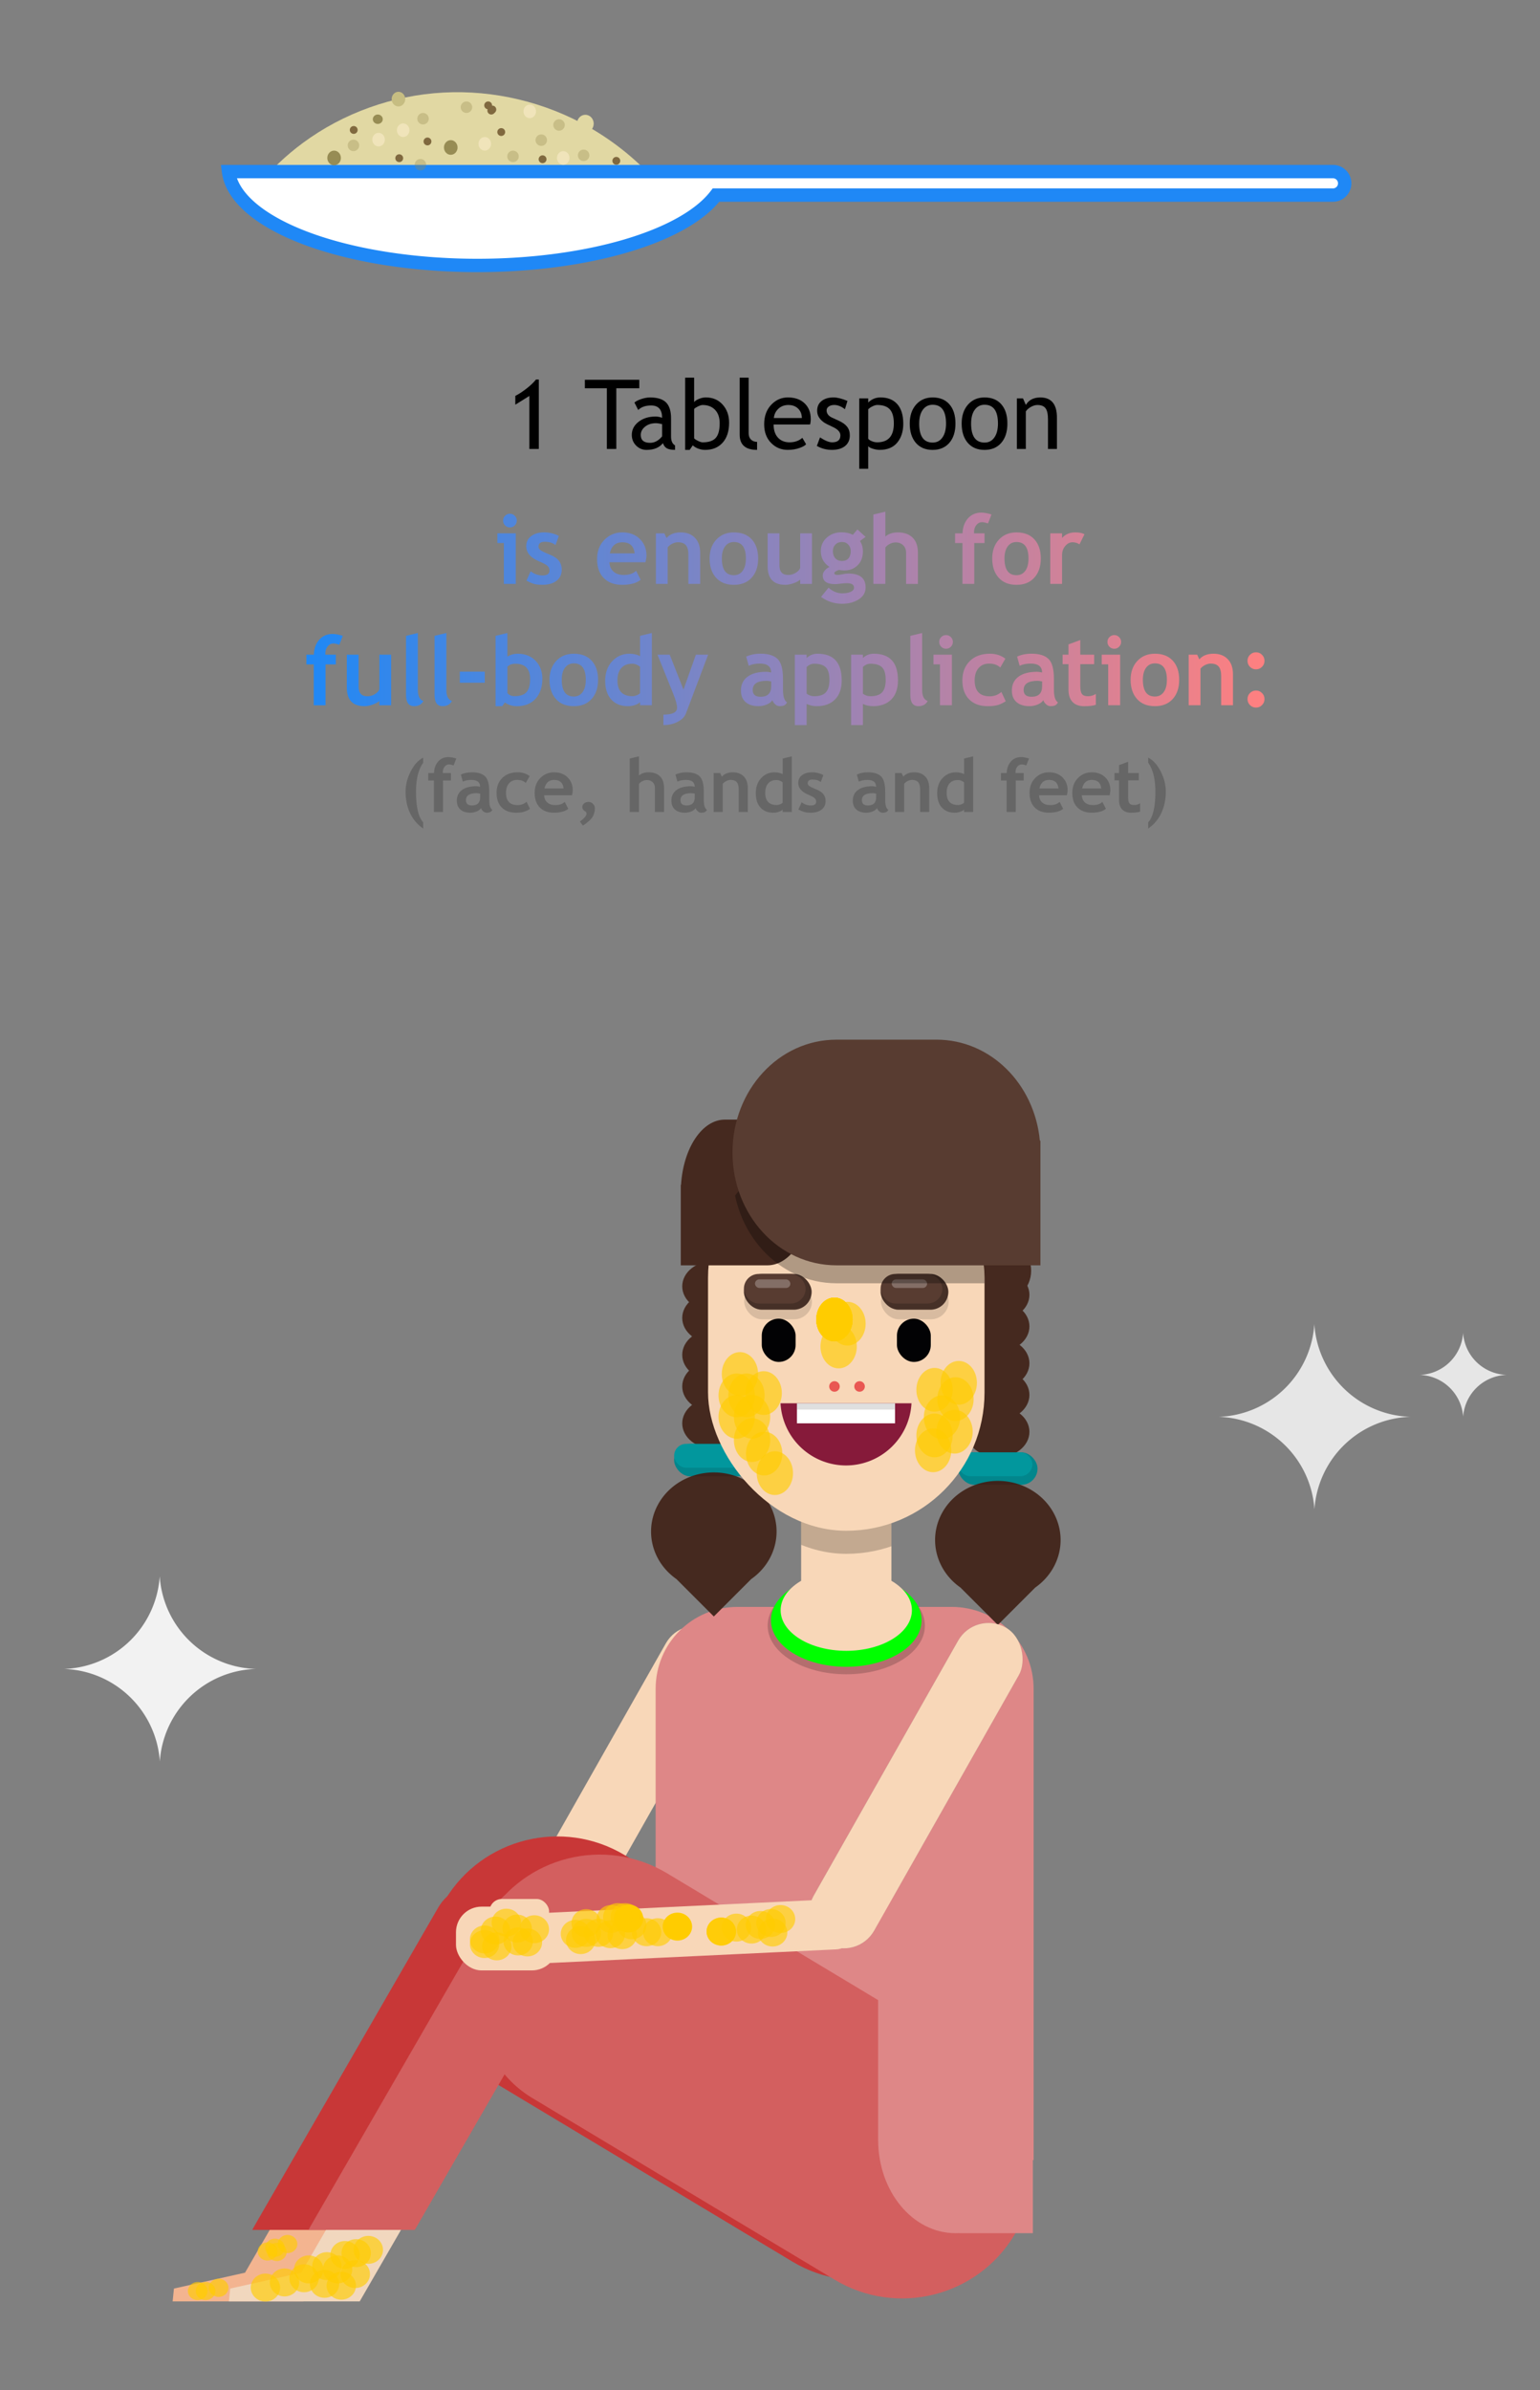 <svg id="svg1815" version="1.1" viewBox="0 0 101.206 157.035" height="157.035mm" width="101.206mm" xmlns:xlink="http://www.w3.org/1999/xlink" xmlns="http://www.w3.org/2000/svg">
  <rect x="0" y="0" width="101.206" height="157.035" fill="#808080" stroke="none"/>
  <defs id="defs1809">
    <linearGradient gradientUnits="userSpaceOnUse" y2="-285.287" x2="-200.517" y1="-285.287" x1="-268.586" id="linearGradient3988" xlink:href="#linearGradient3557"></linearGradient>
    <linearGradient id="linearGradient3557">
      <stop id="stop3553" offset="0" style="stop-color:#1f88f6;stop-opacity:1;"></stop>
      <stop id="stop3555" offset="1" style="stop-color:#ff8080;stop-opacity:1"></stop>
    </linearGradient>
    
    <clipPath id="clipPath1176" clipPathUnits="userSpaceOnUse">
      <rect style="opacity:1;fill:#eca48d;fill-opacity:1;stroke:none;stroke-width:0.265" id="rect1178" width="6.414" height="6.348" x="-126.286" y="-31.701" ry="0"></rect>
    </clipPath>
    <clipPath id="clipPath1073" clipPathUnits="userSpaceOnUse">
      <rect id="rect1075" width="19.644" height="27.796" x="-132.901" y="-58.43" style="fill:#eca48d;fill-opacity:1;stroke-width:0.318" ry="9.822"></rect>
    </clipPath>
    <linearGradient y2="-285.287" x2="-200.517" y1="-285.287" x1="-268.586" gradientUnits="userSpaceOnUse" id="linearGradient2411" xlink:href="#linearGradient3557"></linearGradient>
    <linearGradient y2="-285.287" x2="-200.517" y1="-285.287" x1="-268.586" gradientUnits="userSpaceOnUse" id="linearGradient2413" xlink:href="#linearGradient3557"></linearGradient>
    <linearGradient y2="-285.287" x2="-200.517" y1="-285.287" x1="-268.586" gradientUnits="userSpaceOnUse" id="linearGradient2415" xlink:href="#linearGradient3557"></linearGradient>
    <linearGradient y2="-285.287" x2="-200.517" y1="-285.287" x1="-268.586" gradientUnits="userSpaceOnUse" id="linearGradient2417" xlink:href="#linearGradient3557"></linearGradient>
    <linearGradient y2="-285.287" x2="-200.517" y1="-285.287" x1="-268.586" gradientUnits="userSpaceOnUse" id="linearGradient2419" xlink:href="#linearGradient3557"></linearGradient>
    <linearGradient y2="-285.287" x2="-200.517" y1="-285.287" x1="-268.586" gradientUnits="userSpaceOnUse" id="linearGradient2421" xlink:href="#linearGradient3557"></linearGradient>
    <linearGradient y2="-285.287" x2="-200.517" y1="-285.287" x1="-268.586" gradientUnits="userSpaceOnUse" id="linearGradient2423" xlink:href="#linearGradient3557"></linearGradient>
    <linearGradient y2="-285.287" x2="-200.517" y1="-285.287" x1="-268.586" gradientUnits="userSpaceOnUse" id="linearGradient2425" xlink:href="#linearGradient3557"></linearGradient>
    <linearGradient y2="-285.287" x2="-200.517" y1="-285.287" x1="-268.586" gradientUnits="userSpaceOnUse" id="linearGradient2427" xlink:href="#linearGradient3557"></linearGradient>
    <linearGradient y2="-285.287" x2="-200.517" y1="-285.287" x1="-268.586" gradientUnits="userSpaceOnUse" id="linearGradient2429" xlink:href="#linearGradient3557"></linearGradient>
    <linearGradient y2="-285.287" x2="-200.517" y1="-285.287" x1="-268.586" gradientUnits="userSpaceOnUse" id="linearGradient2431" xlink:href="#linearGradient3557"></linearGradient>
    <linearGradient y2="-285.287" x2="-200.517" y1="-285.287" x1="-268.586" gradientUnits="userSpaceOnUse" id="linearGradient2433" xlink:href="#linearGradient3557"></linearGradient>
    <linearGradient y2="-285.287" x2="-200.517" y1="-285.287" x1="-268.586" gradientUnits="userSpaceOnUse" id="linearGradient2435" xlink:href="#linearGradient3557"></linearGradient>
    <linearGradient y2="-285.287" x2="-200.517" y1="-285.287" x1="-268.586" gradientUnits="userSpaceOnUse" id="linearGradient2437" xlink:href="#linearGradient3557"></linearGradient>
    <linearGradient y2="-285.287" x2="-200.517" y1="-285.287" x1="-268.586" gradientUnits="userSpaceOnUse" id="linearGradient2439" xlink:href="#linearGradient3557"></linearGradient>
    <linearGradient y2="-285.287" x2="-200.517" y1="-285.287" x1="-268.586" gradientUnits="userSpaceOnUse" id="linearGradient2441" xlink:href="#linearGradient3557"></linearGradient>
    <linearGradient y2="-285.287" x2="-200.517" y1="-285.287" x1="-268.586" gradientUnits="userSpaceOnUse" id="linearGradient2443" xlink:href="#linearGradient3557"></linearGradient>
    <linearGradient y2="-285.287" x2="-200.517" y1="-285.287" x1="-268.586" gradientUnits="userSpaceOnUse" id="linearGradient2445" xlink:href="#linearGradient3557"></linearGradient>
    <linearGradient y2="-285.287" x2="-200.517" y1="-285.287" x1="-268.586" gradientUnits="userSpaceOnUse" id="linearGradient2447" xlink:href="#linearGradient3557"></linearGradient>
    <linearGradient y2="-285.287" x2="-200.517" y1="-285.287" x1="-268.586" gradientUnits="userSpaceOnUse" id="linearGradient2449" xlink:href="#linearGradient3557"></linearGradient>
    <linearGradient y2="-285.287" x2="-200.517" y1="-285.287" x1="-268.586" gradientUnits="userSpaceOnUse" id="linearGradient2451" xlink:href="#linearGradient3557"></linearGradient>
    <linearGradient y2="-285.287" x2="-200.517" y1="-285.287" x1="-268.586" gradientUnits="userSpaceOnUse" id="linearGradient2453" xlink:href="#linearGradient3557"></linearGradient>
    <linearGradient y2="-285.287" x2="-200.517" y1="-285.287" x1="-268.586" gradientUnits="userSpaceOnUse" id="linearGradient2455" xlink:href="#linearGradient3557"></linearGradient>
    <linearGradient y2="-285.287" x2="-200.517" y1="-285.287" x1="-268.586" gradientUnits="userSpaceOnUse" id="linearGradient2457" xlink:href="#linearGradient3557"></linearGradient>
    <linearGradient y2="-285.287" x2="-200.517" y1="-285.287" x1="-268.586" gradientUnits="userSpaceOnUse" id="linearGradient2459" xlink:href="#linearGradient3557"></linearGradient>
    <linearGradient y2="-285.287" x2="-200.517" y1="-285.287" x1="-268.586" gradientUnits="userSpaceOnUse" id="linearGradient2461" xlink:href="#linearGradient3557"></linearGradient>
    <linearGradient y2="-285.287" x2="-200.517" y1="-285.287" x1="-268.586" gradientUnits="userSpaceOnUse" id="linearGradient2463" xlink:href="#linearGradient3557"></linearGradient>
    <linearGradient y2="-285.287" x2="-200.517" y1="-285.287" x1="-268.586" gradientUnits="userSpaceOnUse" id="linearGradient2465" xlink:href="#linearGradient3557"></linearGradient>
    <linearGradient y2="-285.287" x2="-200.517" y1="-285.287" x1="-268.586" gradientUnits="userSpaceOnUse" id="linearGradient2467" xlink:href="#linearGradient3557"></linearGradient>
    <linearGradient y2="-285.287" x2="-200.517" y1="-285.287" x1="-268.586" gradientUnits="userSpaceOnUse" id="linearGradient2469" xlink:href="#linearGradient3557"></linearGradient>
    <linearGradient y2="-285.287" x2="-200.517" y1="-285.287" x1="-268.586" gradientUnits="userSpaceOnUse" id="linearGradient2471" xlink:href="#linearGradient3557"></linearGradient>
    <linearGradient y2="-285.287" x2="-200.517" y1="-285.287" x1="-268.586" gradientUnits="userSpaceOnUse" id="linearGradient2473" xlink:href="#linearGradient3557"></linearGradient>
  </defs>
  
  <g transform="translate(336.353,115.648)" id="layer1">
    <g id="g1124" transform="matrix(0.925,0,0,0.925,-77.903,188.871)" style="opacity:1">
      <g id="g2844">
        <g id="g2689" transform="translate(8.088)">
          <path id="path2906" d="m -259.89,-183.025 c -0.818,-0.022 -1.619,0.394 -2.059,1.154 l -8.135,14.091 -5.051,1.128 -0.093,0.913 h 3.976 5.318 l 7.981,-13.824 c 0.639,-1.107 0.262,-2.512 -0.844,-3.151 -0.346,-0.2 -0.721,-0.3 -1.092,-0.31 z" style="opacity:1;fill:#f3b490;fill-opacity:1;stroke:none;stroke-width:0.186"></path>
          <path id="path2904" d="m -253.442,-195.348 c -1.161,-0.031 -2.298,0.559 -2.922,1.639 l -13.096,22.683 c -0.04,0.069 -0.074,0.14 -0.109,0.211 h 7.548 l 11.327,-19.62 c 0.907,-1.571 0.372,-3.566 -1.198,-4.473 -0.491,-0.283 -1.023,-0.426 -1.55,-0.44 z" style="opacity:1;fill:#c83737;fill-opacity:1;stroke:none;stroke-width:0.265"></path>
          <rect style="opacity:1;fill:#f8d7b8;fill-opacity:1;stroke:none;stroke-width:0.265" id="rect2734" width="6.414" height="6.348" x="-230.575" y="-221.545" ry="0"></rect>
          <rect style="opacity:1;fill:#f8d7b8;fill-opacity:1;stroke:none;stroke-width:0.265" id="rect2916" width="4.958" height="25.818" x="-313.716" y="-68.97" ry="2.479" transform="rotate(29.531)"></rect>
          <rect transform="rotate(30.996)" ry="9.308" y="-44.049" x="-319.374" height="18.615" width="43.685" id="rect2908" style="opacity:1;fill:#c83737;fill-opacity:1;stroke:none;stroke-width:0.265"></rect>
          <path style="opacity:1;fill:#de8787;fill-opacity:1;stroke:none;stroke-width:0.521" d="m -235.099,-215.069 c -3.22,0 -5.813,2.592 -5.813,5.813 v 4.478 26.262 2.737 h 0.68 c 0.976,1.833 2.903,3.076 5.133,3.076 h 15.227 c 2.229,0 4.157,-1.243 5.133,-3.076 h 0.68 v -2.737 -26.262 -4.478 c 0,-3.22 -2.592,-5.813 -5.813,-5.813 z" id="rect2736"></path>
          <g id="g2760" transform="translate(-124.468,-190.445)">
            <rect style="opacity:1;fill:#02979d;fill-opacity:1;stroke:none;stroke-width:0.225" id="rect2738" width="5.64" height="2.308" x="-115.132" y="-36.206" ry="1.154"></rect>
            <g id="g2758">
              <ellipse ry="1.807" rx="2.244" cy="-42.529" cx="-112.311" id="ellipse2740" style="opacity:1;fill:#45291f;fill-opacity:1;stroke:none;stroke-width:0.282"></ellipse>
              <ellipse ry="1.807" rx="2.244" style="opacity:1;fill:#45291f;fill-opacity:1;stroke:none;stroke-width:0.282" id="ellipse2742" cx="-112.311" cy="-40.284"></ellipse>
              <ellipse cy="-37.662" cx="-112.311" id="ellipse2744" style="opacity:1;fill:#45291f;fill-opacity:1;stroke:none;stroke-width:0.282" rx="2.244" ry="1.807"></ellipse>
              <path id="path2746" d="m -112.311,-34.178 a 4.459,4.205 0 0 0 -4.459,4.205 4.459,4.205 0 0 0 1.801,3.37 l 2.658,2.658 2.656,-2.656 a 4.459,4.205 0 0 0 1.803,-3.372 4.459,4.205 0 0 0 -4.459,-4.205 z" style="opacity:1;fill:#45291f;fill-opacity:1;stroke:none;stroke-width:0.208"></path>
              <g transform="translate(-81.872,-62.484)" id="g2752">
                <rect ry="1.154" y="26.278" x="-33.259" height="2.308" width="5.64" id="rect2748" style="opacity:0.111;fill:#000000;fill-opacity:1;stroke:none;stroke-width:0.225"></rect>
                <rect ry="0.847" y="26.278" x="-33.259" height="1.694" width="5.273" id="rect2750" style="opacity:1;fill:#02979d;fill-opacity:1;stroke:none;stroke-width:0.186"></rect>
              </g>
              <ellipse style="opacity:1;fill:#45291f;fill-opacity:1;stroke:none;stroke-width:0.282" id="ellipse2754" cx="-112.311" cy="-47.395" rx="2.244" ry="1.807"></ellipse>
              <ellipse cy="-45.151" cx="-112.311" id="ellipse2756" style="opacity:1;fill:#45291f;fill-opacity:1;stroke:none;stroke-width:0.282" rx="2.244" ry="1.807"></ellipse>
            </g>
          </g>
          <g id="g2784" transform="translate(-104.289,-189.844)">
            <rect ry="1.154" y="-36.206" x="-115.132" height="2.308" width="5.64" id="rect2762" style="opacity:1;fill:#02979d;fill-opacity:1;stroke:none;stroke-width:0.225"></rect>
            <g id="g2782">
              <ellipse style="opacity:1;fill:#45291f;fill-opacity:1;stroke:none;stroke-width:0.282" id="ellipse2764" cx="-112.311" cy="-42.529" rx="2.244" ry="1.807"></ellipse>
              <ellipse cy="-40.284" cx="-112.311" id="ellipse2766" style="opacity:1;fill:#45291f;fill-opacity:1;stroke:none;stroke-width:0.282" rx="2.244" ry="1.807"></ellipse>
              <ellipse ry="1.807" rx="2.244" style="opacity:1;fill:#45291f;fill-opacity:1;stroke:none;stroke-width:0.282" id="ellipse2768" cx="-112.311" cy="-37.662"></ellipse>
              <path style="opacity:1;fill:#45291f;fill-opacity:1;stroke:none;stroke-width:0.208" d="m -112.311,-34.178 a 4.459,4.205 0 0 0 -4.459,4.205 4.459,4.205 0 0 0 1.801,3.37 l 2.658,2.658 2.656,-2.656 a 4.459,4.205 0 0 0 1.803,-3.372 4.459,4.205 0 0 0 -4.459,-4.205 z" id="path2770"></path>
              <g id="g2776" transform="translate(-81.872,-62.484)">
                <rect style="opacity:0.111;fill:#000000;fill-opacity:1;stroke:none;stroke-width:0.225" id="rect2772" width="5.64" height="2.308" x="-33.259" y="26.278" ry="1.154"></rect>
                <rect style="opacity:1;fill:#02979d;fill-opacity:1;stroke:none;stroke-width:0.186" id="rect2774" width="5.273" height="1.694" x="-33.259" y="26.278" ry="0.847"></rect>
              </g>
              <ellipse ry="1.807" rx="2.244" cy="-47.395" cx="-112.311" id="ellipse2778" style="opacity:1;fill:#45291f;fill-opacity:1;stroke:none;stroke-width:0.282"></ellipse>
              <ellipse ry="1.807" rx="2.244" style="opacity:1;fill:#45291f;fill-opacity:1;stroke:none;stroke-width:0.282" id="ellipse2780" cx="-112.311" cy="-45.151"></ellipse>
            </g>
          </g>
          <circle style="opacity:1;fill:#45291f;fill-opacity:1;stroke:none;stroke-width:0.314" id="circle2786" cx="-216.477" cy="-238.952" r="2.244"></circle>
          <rect ry="9.822" style="opacity:0.216;fill:#000000;fill-opacity:1;stroke-width:0.318" y="-56.793" x="-132.901" height="27.796" width="19.644" id="rect2788" clip-path="url(#clipPath1176)" transform="translate(-104.289,-189.844)"></rect>
          <rect id="rect2790" width="19.644" height="27.796" x="-237.19" y="-248.274" style="fill:#f8d7b8;fill-opacity:1;stroke-width:0.318" ry="9.822"></rect>
          <g id="g2796" transform="translate(-103.978,-188.71)">
            <rect ry="1.203" y="-46.834" x="-119.791" height="3.074" width="2.405" id="rect2792" style="opacity:1;fill:#020204;fill-opacity:1;stroke-width:0.265"></rect>
            <rect style="opacity:1;fill:#020204;fill-opacity:1;stroke-width:0.265" id="rect2794" width="2.405" height="3.074" x="-129.395" y="-46.834" ry="1.203"></rect>
          </g>
          <g id="g2826" transform="translate(-104.147,-188.71)">
            <g transform="translate(-0.709)" id="g2810">
              <rect ry="1.27" y="-49.326" x="-120.048" height="2.539" width="4.811" id="rect2798" style="opacity:0.132;fill:#000000;fill-opacity:1;stroke-width:0.288"></rect>
              <rect ry="1.27" y="-50.011" x="-120.072" height="2.539" width="4.811" id="rect2800" style="opacity:1;fill:#583c31;fill-opacity:1;stroke-width:0.288"></rect>
              <rect style="opacity:0.209;fill:#000000;fill-opacity:1;stroke-width:0.288" id="rect2802" width="4.811" height="2.539" x="-120.072" y="-50.011" ry="1.27"></rect>
              <rect ry="1.051" y="-50.011" x="-120.072" height="2.102" width="4.386" id="rect2804" style="fill:#583c31;fill-opacity:1;stroke-width:0.25"></rect>
              <rect ry="0.305" y="-49.624" x="-119.284" height="0.609" width="2.515" id="rect2806" style="opacity:0.257;fill:#ffffff;fill-opacity:1;stroke-width:0.102"></rect>
              <rect style="opacity:0;fill:#000000;fill-opacity:1;stroke-width:0.288" id="rect2808" width="4.811" height="2.539" x="-120.072" y="-50.011" ry="1.27"></rect>
            </g>
            <g id="g2824">
              <rect style="opacity:0.132;fill:#000000;fill-opacity:1;stroke-width:0.288" id="rect2812" width="4.811" height="2.539" x="-130.472" y="-49.326" ry="1.27"></rect>
              <rect style="opacity:1;fill:#583c31;fill-opacity:1;stroke-width:0.288" id="rect2814" width="4.811" height="2.539" x="-130.495" y="-50.011" ry="1.27"></rect>
              <rect ry="1.27" y="-50.011" x="-130.495" height="2.539" width="4.811" id="rect2816" style="opacity:0.209;fill:#000000;fill-opacity:1;stroke-width:0.288"></rect>
              <rect style="fill:#583c31;fill-opacity:1;stroke-width:0.25" id="rect2818" width="4.386" height="2.102" x="-130.495" y="-50.011" ry="1.051"></rect>
              <rect style="opacity:0.257;fill:#ffffff;fill-opacity:1;stroke-width:0.102" id="rect2820" width="2.515" height="0.609" x="-129.708" y="-49.624" ry="0.305"></rect>
              <rect ry="1.27" y="-50.011" x="-130.495" height="2.539" width="4.811" id="rect2822" style="opacity:0;fill:#000000;fill-opacity:1;stroke-width:0.288"></rect>
            </g>
          </g>
          <path id="path2828" d="m -232.973,-249.684 c 1.736,0 3.135,2.308 3.135,5.176 0,2.867 -1.398,5.176 -3.135,5.176 h -1.917 -1.101 -3.135 v -5.176 -0.54 h 0.017 c 0.163,-2.611 1.492,-4.635 3.118,-4.635 z" style="opacity:1;fill:#45291f;fill-opacity:1;stroke-width:0.809"></path>
          <path id="path2830" d="m -123.779,-64.242 c -4.091,0 -7.384,3.575 -7.384,8.014 0,4.44 3.293,8.014 7.384,8.014 h 4.517 2.593 7.384 v -8.014 -0.837 h -0.04 c -0.383,-4.044 -3.514,-7.178 -7.344,-7.178 z" style="opacity:0.291;fill:#000000;fill-opacity:1;stroke-width:1.545" clip-path="url(#clipPath1073)" transform="translate(-104.289,-189.844)"></path>
          <path style="fill:#583c31;fill-opacity:1;stroke-width:1.545" d="m -228.068,-255.361 c -4.091,0 -7.384,3.575 -7.384,8.014 0,4.44 3.293,8.014 7.384,8.014 h 4.517 2.593 7.384 v -8.014 -0.837 h -0.04 c -0.383,-4.044 -3.514,-7.178 -7.344,-7.178 z" id="path2832"></path>
          <circle style="opacity:1;fill:#e95853;fill-opacity:1;stroke:none;stroke-width:0.323" id="circle2834" cx="-228.207" cy="-230.728" r="0.375"></circle>
          <circle r="0.375" cy="-230.728" cx="-226.424" id="circle2836" style="opacity:1;fill:#e95853;fill-opacity:1;stroke:none;stroke-width:0.323"></circle>
          <ellipse style="opacity:0.189;fill:#000000;fill-opacity:1;stroke:none;stroke-width:0.317" id="ellipse2838" cx="-227.368" cy="-213.736" rx="5.585" ry="3.452"></ellipse>
          <ellipse ry="3.307" rx="5.351" cy="-214.123" cx="-227.368" id="ellipse2840" style="opacity:1;fill:#00ff00;fill-opacity:1;stroke:none;stroke-width:0.304"></ellipse>
          <ellipse style="opacity:1;fill:#f8d7b8;fill-opacity:1;stroke:none;stroke-width:0.265" id="ellipse2842" cx="-227.368" cy="-214.832" rx="4.663" ry="2.882"></ellipse>
          <path style="opacity:1;fill:#861a3a;fill-opacity:1;stroke:none;stroke-width:0.092" d="m -227.39,-225.117 a 4.663,4.663 0 0 1 -4.65,-4.417 h 9.305 a 4.663,4.663 0 0 1 -4.654,4.417 z" id="path2844"></path>
          <rect ry="0" y="-229.531" x="-230.874" height="1.422" width="6.972" id="rect2846" style="opacity:1;fill:#ffffff;fill-opacity:1;stroke:none;stroke-width:0.213"></rect>
          <rect style="opacity:0.128;fill:#000000;fill-opacity:1;stroke:none;stroke-width:0.119" id="rect2848" width="6.972" height="0.446" x="-230.874" y="-229.531" ry="0"></rect>
          <rect style="opacity:1;fill:#d35f5f;fill-opacity:1;stroke:none;stroke-width:0.265" id="rect2885" width="43.685" height="18.615" x="-316.13" y="-44.493" ry="9.308" transform="rotate(30.996)"></rect>
          <path style="opacity:1;fill:#f1d7be;fill-opacity:1;stroke:none;stroke-width:0.186" d="m -255.893,-183.025 c -0.818,-0.022 -1.619,0.394 -2.059,1.154 l -8.135,14.091 -5.051,1.128 -0.093,0.913 h 3.976 5.318 l 7.981,-13.824 c 0.639,-1.107 0.262,-2.512 -0.844,-3.151 -0.346,-0.2 -0.721,-0.3 -1.092,-0.31 z" id="path2899"></path>
          <path style="opacity:1;fill:#d35f5f;fill-opacity:1;stroke:none;stroke-width:0.265" d="m -249.445,-195.348 c -1.161,-0.031 -2.298,0.559 -2.922,1.639 l -13.096,22.683 c -0.04,0.069 -0.074,0.14 -0.109,0.211 h 7.548 l 11.327,-19.621 c 0.907,-1.571 0.372,-3.566 -1.198,-4.473 -0.491,-0.283 -1.023,-0.426 -1.55,-0.44 z" id="rect2889"></path>
          <rect style="opacity:1;fill:#ad9a8d;fill-opacity:1;stroke:none;stroke-width:0.265" id="rect2910" width="4.958" height="25.818" x="-295.74" y="-79.368" ry="2.479" transform="rotate(29.531)"></rect>
          <path style="opacity:1;fill:#de8787;fill-opacity:1;stroke:none;stroke-width:0.208" d="m -225.105,-194.398 v 6.64 7.636 2.897 c 0,3.679 2.452,6.64 5.497,6.64 0.081,0 0.161,-0.004 0.24,-0.007 v 0.007 h 5.256 v -6.64 -7.636 -2.897 c 0,-3.679 -2.451,-6.64 -5.496,-6.64 -0.081,0 -0.161,0.004 -0.241,0.007 v -0.007 z" id="rect2918"></path>
          <rect ry="1.784" y="216.984" x="-204.921" height="25.818" width="3.569" id="rect2912" style="opacity:1;fill:#f8d7b8;fill-opacity:1;stroke:none;stroke-width:0.224" transform="rotate(87.28)"></rect>
          <rect transform="rotate(29.531)" ry="2.479" y="-79.368" x="-295.74" height="25.818" width="4.958" id="rect2914" style="opacity:1;fill:#f8d7b8;fill-opacity:1;stroke:none;stroke-width:0.265"></rect>
          <rect style="opacity:1;fill:#f8d7b8;fill-opacity:1;stroke:none;stroke-width:0.243" id="rect2926" width="7.21" height="4.531" x="-255.097" y="-193.78" ry="1.819"></rect>
          <rect ry="0.882" y="-194.324" x="-252.718" height="2.198" width="4.235" id="rect2928" style="opacity:1;fill:#f8d7b8;fill-opacity:1;stroke:none;stroke-width:0.13"></rect>
          <ellipse style="opacity:1;fill:#ffcc00;fill-opacity:0.643;stroke:none;stroke-width:0.265" id="path2968" cx="-219.61" cy="-229.829" rx="1.29" ry="1.554"></ellipse>
          <ellipse ry="1.554" rx="1.29" cy="-228.54" cx="-220.569" id="ellipse2970" style="opacity:1;fill:#ffcc00;fill-opacity:0.643;stroke:none;stroke-width:0.265"></ellipse>
          <ellipse style="opacity:1;fill:#ffcc00;fill-opacity:0.643;stroke:none;stroke-width:0.265" id="ellipse2972" cx="-219.378" cy="-230.987" rx="1.29" ry="1.554"></ellipse>
          <ellipse ry="1.554" rx="1.29" cy="-230.491" cx="-221.098" id="ellipse2974" style="opacity:1;fill:#ffcc00;fill-opacity:0.643;stroke:none;stroke-width:0.265"></ellipse>
          <ellipse style="opacity:1;fill:#ffcc00;fill-opacity:0.643;stroke:none;stroke-width:0.265" id="ellipse2976" cx="-219.676" cy="-227.514" rx="1.29" ry="1.554"></ellipse>
          <ellipse ry="1.554" rx="1.29" cy="-227.25" cx="-221.098" id="ellipse2978" style="opacity:1;fill:#ffcc00;fill-opacity:0.643;stroke:none;stroke-width:0.265"></ellipse>
          <ellipse style="opacity:1;fill:#ffcc00;fill-opacity:0.643;stroke:none;stroke-width:0.265" id="ellipse2980" cx="-221.197" cy="-226.191" rx="1.29" ry="1.554"></ellipse>
          <ellipse style="opacity:1;fill:#ffcc00;fill-opacity:0.643;stroke:none;stroke-width:0.265" id="ellipse2982" cx="-233.236" cy="-230.259" rx="1.29" ry="1.554"></ellipse>
          <ellipse ry="1.554" rx="1.29" cy="-230.094" cx="-234.46" id="ellipse2984" style="opacity:1;fill:#ffcc00;fill-opacity:0.643;stroke:none;stroke-width:0.265"></ellipse>
          <ellipse style="opacity:1;fill:#ffcc00;fill-opacity:0.643;stroke:none;stroke-width:0.265" id="ellipse2986" cx="-235.154" cy="-230.094" rx="1.29" ry="1.554"></ellipse>
          <ellipse ry="1.554" rx="1.29" cy="-228.573" cx="-235.154" id="ellipse2988" style="opacity:1;fill:#ffcc00;fill-opacity:0.643;stroke:none;stroke-width:0.265"></ellipse>
          <ellipse style="opacity:1;fill:#ffcc00;fill-opacity:0.643;stroke:none;stroke-width:0.265" id="ellipse2990" cx="-234.063" cy="-228.573" rx="1.29" ry="1.554"></ellipse>
          <ellipse ry="1.554" rx="1.29" cy="-226.919" cx="-234.063" id="ellipse2992" style="opacity:1;fill:#ffcc00;fill-opacity:0.643;stroke:none;stroke-width:0.265"></ellipse>
          <ellipse style="opacity:1;fill:#ffcc00;fill-opacity:0.643;stroke:none;stroke-width:0.265" id="ellipse2994" cx="-233.203" cy="-225.96" rx="1.29" ry="1.554"></ellipse>
          <ellipse ry="1.554" rx="1.29" cy="-224.571" cx="-232.442" id="ellipse2996" style="opacity:1;fill:#ffcc00;fill-opacity:0.643;stroke:none;stroke-width:0.265"></ellipse>
          <ellipse style="opacity:1;fill:#ffcc00;fill-opacity:0.643;stroke:none;stroke-width:0.265" id="ellipse2998" cx="-234.923" cy="-231.615" rx="1.29" ry="1.554"></ellipse>
          <ellipse style="opacity:1;fill:#ffcc00;fill-opacity:0.643;stroke:none;stroke-width:0.265" id="ellipse3000" cx="-227.911" cy="-233.567" rx="1.29" ry="1.554"></ellipse>
          <ellipse ry="1.554" rx="1.29" cy="-235.187" cx="-227.283" id="ellipse3002" style="opacity:1;fill:#ffcc00;fill-opacity:0.643;stroke:none;stroke-width:0.265"></ellipse>
          <ellipse style="opacity:1;fill:#ffcc00;fill-opacity:0.643;stroke:none;stroke-width:0.265" id="ellipse3004" cx="-228.209" cy="-235.485" rx="1.29" ry="1.554"></ellipse>
          <ellipse ry="1.554" rx="1.29" cy="-235.485" cx="-228.209" id="ellipse3006" style="opacity:1;fill:#ffcc00;fill-opacity:0.643;stroke:none;stroke-width:0.265"></ellipse>
          <ellipse style="opacity:1;fill:#ffcc00;fill-opacity:0.643;stroke:none;stroke-width:0.265" id="ellipse3008" cx="-228.209" cy="-235.485" rx="1.29" ry="1.554"></ellipse>
          <ellipse ry="1.554" rx="1.29" cy="-235.485" cx="-228.209" id="ellipse3010" style="opacity:1;fill:#ffcc00;fill-opacity:0.643;stroke:none;stroke-width:0.265"></ellipse>
          <ellipse style="opacity:1;fill:#ffcc00;fill-opacity:0.643;stroke:none;stroke-width:0.265" id="ellipse3012" cx="-228.209" cy="-235.485" rx="1.29" ry="1.554"></ellipse>
          <ellipse ry="1.554" rx="1.29" cy="-235.485" cx="-228.209" id="ellipse3014" style="opacity:1;fill:#ffcc00;fill-opacity:0.643;stroke:none;stroke-width:0.265"></ellipse>
          <ellipse style="opacity:1;fill:#ffcc00;fill-opacity:0.643;stroke:none;stroke-width:0.265" id="ellipse3016" cx="-228.209" cy="-235.485" rx="1.29" ry="1.554"></ellipse>
          <ellipse ry="1.554" rx="1.29" cy="-235.485" cx="-228.209" id="ellipse3018" style="opacity:1;fill:#ffcc00;fill-opacity:0.643;stroke:none;stroke-width:0.265"></ellipse>
          <ellipse style="opacity:1;fill:#ffcc00;fill-opacity:0.643;stroke:none;stroke-width:0.19" id="ellipse3020" cx="-232.039" cy="-192.899" rx="1.044" ry="0.993"></ellipse>
          <ellipse ry="0.993" rx="1.044" cy="-192.618" cx="-232.718" id="ellipse3022" style="opacity:1;fill:#ffcc00;fill-opacity:0.643;stroke:none;stroke-width:0.19"></ellipse>
          <ellipse style="opacity:1;fill:#ffcc00;fill-opacity:0.643;stroke:none;stroke-width:0.19" id="ellipse3024" cx="-233.466" cy="-192.478" rx="1.044" ry="0.993"></ellipse>
          <ellipse ry="0.993" rx="1.044" cy="-191.94" cx="-232.601" id="ellipse3026" style="opacity:1;fill:#ffcc00;fill-opacity:0.643;stroke:none;stroke-width:0.19"></ellipse>
          <ellipse style="opacity:1;fill:#ffcc00;fill-opacity:0.643;stroke:none;stroke-width:0.19" id="ellipse3028" cx="-234.097" cy="-192.15" rx="1.044" ry="0.993"></ellipse>
          <ellipse ry="0.993" rx="1.044" cy="-192.291" cx="-235.173" id="ellipse3030" style="opacity:1;fill:#ffcc00;fill-opacity:0.643;stroke:none;stroke-width:0.19"></ellipse>
          <ellipse style="opacity:1;fill:#ffcc00;fill-opacity:0.643;stroke:none;stroke-width:0.19" id="ellipse3032" cx="-236.249" cy="-192.01" rx="1.044" ry="0.993"></ellipse>
          <ellipse ry="0.993" rx="1.044" cy="-191.963" cx="-240.762" id="ellipse3034" style="opacity:1;fill:#ffcc00;fill-opacity:0.643;stroke:none;stroke-width:0.19"></ellipse>
          <ellipse style="opacity:1;fill:#ffcc00;fill-opacity:0.643;stroke:none;stroke-width:0.19" id="ellipse3036" cx="-236.249" cy="-192.01" rx="1.044" ry="0.993"></ellipse>
          <ellipse ry="0.993" rx="1.044" cy="-192.01" cx="-236.249" id="ellipse3038" style="opacity:1;fill:#ffcc00;fill-opacity:0.643;stroke:none;stroke-width:0.19"></ellipse>
          <ellipse style="opacity:1;fill:#ffcc00;fill-opacity:0.643;stroke:none;stroke-width:0.19" id="ellipse3040" cx="-241.558" cy="-191.963" rx="1.044" ry="0.993"></ellipse>
          <ellipse ry="0.993" rx="1.044" cy="-192.454" cx="-242.61" id="ellipse3042" style="opacity:1;fill:#ffcc00;fill-opacity:0.643;stroke:none;stroke-width:0.19"></ellipse>
          <ellipse style="opacity:1;fill:#ffcc00;fill-opacity:0.643;stroke:none;stroke-width:0.19" id="ellipse3044" cx="-243.288" cy="-191.753" rx="1.044" ry="0.993"></ellipse>
          <ellipse ry="0.993" rx="1.044" cy="-191.823" cx="-244.13" id="ellipse3046" style="opacity:1;fill:#ffcc00;fill-opacity:0.643;stroke:none;stroke-width:0.19"></ellipse>
          <ellipse style="opacity:1;fill:#ffcc00;fill-opacity:0.643;stroke:none;stroke-width:0.19" id="ellipse3048" cx="-244.972" cy="-191.916" rx="1.044" ry="0.993"></ellipse>
          <ellipse ry="0.993" rx="1.044" cy="-191.916" cx="-245.837" id="ellipse3050" style="opacity:1;fill:#ffcc00;fill-opacity:0.643;stroke:none;stroke-width:0.19"></ellipse>
          <ellipse style="opacity:1;fill:#ffcc00;fill-opacity:0.643;stroke:none;stroke-width:0.19" id="ellipse3052" cx="-246.235" cy="-191.402" rx="1.044" ry="0.993"></ellipse>
          <ellipse ry="0.993" rx="1.044" cy="-191.846" cx="-246.609" id="ellipse3054" style="opacity:1;fill:#ffcc00;fill-opacity:0.643;stroke:none;stroke-width:0.19"></ellipse>
          <ellipse style="opacity:1;fill:#ffcc00;fill-opacity:0.643;stroke:none;stroke-width:0.19" id="ellipse3056" cx="-249.532" cy="-192.174" rx="1.044" ry="0.993"></ellipse>
          <ellipse ry="0.993" rx="1.044" cy="-191.238" cx="-250.023" id="ellipse3058" style="opacity:1;fill:#ffcc00;fill-opacity:0.643;stroke:none;stroke-width:0.19"></ellipse>
          <ellipse style="opacity:1;fill:#ffcc00;fill-opacity:0.643;stroke:none;stroke-width:0.19" id="ellipse3060" cx="-250.678" cy="-191.308" rx="1.044" ry="0.993"></ellipse>
          <ellipse ry="0.993" rx="1.044" cy="-192.22" cx="-250.748" id="ellipse3062" style="opacity:1;fill:#ffcc00;fill-opacity:0.643;stroke:none;stroke-width:0.19"></ellipse>
          <ellipse style="opacity:1;fill:#ffcc00;fill-opacity:0.643;stroke:none;stroke-width:0.19" id="ellipse3064" cx="-251.52" cy="-192.641" rx="1.044" ry="0.993"></ellipse>
          <ellipse ry="0.993" rx="1.044" cy="-192.08" cx="-252.292" id="ellipse3066" style="opacity:1;fill:#ffcc00;fill-opacity:0.643;stroke:none;stroke-width:0.19"></ellipse>
          <ellipse style="opacity:1;fill:#ffcc00;fill-opacity:0.643;stroke:none;stroke-width:0.19" id="ellipse3068" cx="-252.198" cy="-190.958" rx="1.044" ry="0.993"></ellipse>
          <ellipse ry="0.993" rx="1.044" cy="-191.121" cx="-253.063" id="ellipse3070" style="opacity:1;fill:#ffcc00;fill-opacity:0.643;stroke:none;stroke-width:0.19"></ellipse>
          <ellipse style="opacity:1;fill:#ffcc00;fill-opacity:0.643;stroke:none;stroke-width:0.19" id="ellipse3072" cx="-253.063" cy="-191.449" rx="1.044" ry="0.993"></ellipse>
          <ellipse style="opacity:1;fill:#ffcc00;fill-opacity:0.643;stroke:none;stroke-width:0.19" id="ellipse3074" cx="-245.848" cy="-192.607" rx="1.044" ry="0.993"></ellipse>
          <ellipse ry="0.993" rx="1.044" cy="-192.938" cx="-242.839" id="ellipse3076" style="opacity:1;fill:#ffcc00;fill-opacity:1;stroke:none;stroke-width:0.19"></ellipse>
          <ellipse style="opacity:1;fill:#ffcc00;fill-opacity:0.643;stroke:none;stroke-width:0.19" id="ellipse3078" cx="-244.062" cy="-192.905" rx="1.044" ry="0.993"></ellipse>
          <ellipse ry="0.993" rx="1.044" cy="-193.037" cx="-243.599" id="ellipse3080" style="opacity:1;fill:#ffcc00;fill-opacity:0.643;stroke:none;stroke-width:0.19"></ellipse>
          <ellipse style="opacity:1;fill:#ffcc00;fill-opacity:0.643;stroke:none;stroke-width:0.19" id="ellipse3082" cx="-243.07" cy="-193.037" rx="1.044" ry="0.993"></ellipse>
          <ellipse ry="0.993" rx="1.044" cy="-192.361" cx="-239.366" id="ellipse3084" style="opacity:1;fill:#ffcc00;fill-opacity:1;stroke:none;stroke-width:0.19"></ellipse>
          <ellipse ry="0.993" rx="1.044" cy="-169.401" cx="-261.326" id="ellipse3095" style="opacity:1;fill:#ffcc00;fill-opacity:0.643;stroke:none;stroke-width:0.19"></ellipse>
          <ellipse style="opacity:1;fill:#ffcc00;fill-opacity:0.643;stroke:none;stroke-width:0.19" id="ellipse3097" cx="-262.186" cy="-169.169" rx="1.044" ry="0.993"></ellipse>
          <ellipse ry="0.993" rx="1.044" cy="-169.037" cx="-262.98" id="ellipse3099" style="opacity:1;fill:#ffcc00;fill-opacity:0.643;stroke:none;stroke-width:0.19"></ellipse>
          <ellipse style="opacity:1;fill:#ffcc00;fill-opacity:0.643;stroke:none;stroke-width:0.19" id="ellipse3101" cx="-262.252" cy="-167.681" rx="1.044" ry="0.993"></ellipse>
          <ellipse ry="0.993" rx="1.044" cy="-168.012" cx="-263.509" id="ellipse3103" style="opacity:1;fill:#ffcc00;fill-opacity:0.643;stroke:none;stroke-width:0.19"></ellipse>
          <ellipse style="opacity:1;fill:#ffcc00;fill-opacity:0.643;stroke:none;stroke-width:0.19" id="ellipse3105" cx="-264.435" cy="-166.987" rx="1.044" ry="0.993"></ellipse>
          <ellipse ry="0.993" rx="1.044" cy="-168.243" cx="-264.27" id="ellipse3107" style="opacity:1;fill:#ffcc00;fill-opacity:0.643;stroke:none;stroke-width:0.19"></ellipse>
          <ellipse style="opacity:1;fill:#ffcc00;fill-opacity:0.643;stroke:none;stroke-width:0.19" id="ellipse3109" cx="-265.56" cy="-168.012" rx="1.044" ry="0.993"></ellipse>
          <ellipse ry="0.993" rx="1.044" cy="-167.383" cx="-265.89" id="ellipse3111" style="opacity:1;fill:#ffcc00;fill-opacity:0.643;stroke:none;stroke-width:0.19"></ellipse>
          <ellipse style="opacity:1;fill:#ffcc00;fill-opacity:0.643;stroke:none;stroke-width:0.19" id="ellipse3113" cx="-267.279" cy="-167.086" rx="1.044" ry="0.993"></ellipse>
          <ellipse ry="0.993" rx="1.044" cy="-166.722" cx="-268.635" id="ellipse3115" style="opacity:1;fill:#ffcc00;fill-opacity:0.643;stroke:none;stroke-width:0.19"></ellipse>
          <ellipse style="opacity:1;fill:#ffcc00;fill-opacity:0.643;stroke:none;stroke-width:0.19" id="ellipse3117" cx="-263.245" cy="-166.854" rx="1.044" ry="0.993"></ellipse>
          <ellipse ry="0.646" rx="0.697" cy="-169.285" cx="-268.487" id="ellipse3119" style="opacity:1;fill:#ffcc00;fill-opacity:0.643;stroke:none;stroke-width:0.125"></ellipse>
          <ellipse style="opacity:1;fill:#ffcc00;fill-opacity:0.643;stroke:none;stroke-width:0.125" id="ellipse3121" cx="-267.957" cy="-169.55" rx="0.697" ry="0.646"></ellipse>
          <ellipse ry="0.646" rx="0.697" cy="-169.814" cx="-267.064" id="ellipse3123" style="opacity:1;fill:#ffcc00;fill-opacity:0.643;stroke:none;stroke-width:0.125"></ellipse>
          <ellipse style="opacity:1;fill:#ffcc00;fill-opacity:0.643;stroke:none;stroke-width:0.125" id="ellipse3125" cx="-267.825" cy="-169.252" rx="0.697" ry="0.646"></ellipse>
          <ellipse ry="0.646" rx="0.697" cy="-166.705" cx="-271.959" id="ellipse3127" style="opacity:1;fill:#ffcc00;fill-opacity:0.643;stroke:none;stroke-width:0.125"></ellipse>
          <ellipse style="opacity:1;fill:#ffcc00;fill-opacity:0.643;stroke:none;stroke-width:0.125" id="ellipse3129" cx="-272.885" cy="-166.474" rx="0.697" ry="0.646"></ellipse>
          <ellipse ry="0.646" rx="0.697" cy="-166.474" cx="-273.448" id="ellipse3131" style="opacity:1;fill:#ffcc00;fill-opacity:0.643;stroke:none;stroke-width:0.125"></ellipse>
        </g>
        <path id="path602" d="m -186.027,-235.149 a 7.049,7.049 0 0 1 -6.793,6.578 7.049,7.049 0 0 1 6.801,6.567 7.049,7.049 0 0 1 6.831,-6.568 7.049,7.049 0 0 1 -6.838,-6.577 z" style="opacity:1;fill:#e6e6e6;fill-opacity:1;stroke:none;stroke-width:0.443"></path>
        <path style="opacity:1;fill:#e6e6e6;fill-opacity:1;stroke:none;stroke-width:0.201" d="m -175.457,-234.529 a 3.194,3.194 0 0 1 -3.078,2.98 3.194,3.194 0 0 1 3.082,2.975 3.194,3.194 0 0 1 3.095,-2.976 3.194,3.194 0 0 1 -3.098,-2.98 z" id="path2536"></path>
        <path style="opacity:1;fill:#f2f2f2;fill-opacity:1;stroke:none;stroke-width:0.443" d="m -268.059,-217.241 a 7.049,7.049 0 0 1 -6.793,6.578 7.049,7.049 0 0 1 6.801,6.567 7.049,7.049 0 0 1 6.831,-6.568 7.049,7.049 0 0 1 -6.838,-6.577 z" id="path2538"></path>
      </g>
    </g>
    <g transform="matrix(0.925,0,0,0.925,-20.4,-2.773)" id="text1540" style="font-style:normal;font-weight:normal;font-size:6.868px;line-height:1.25;font-family:sans-serif;letter-spacing:0px;word-spacing:0px;opacity:1;fill:#666666;fill-opacity:1;stroke:none;stroke-width:0.172" aria-label="1 Tablespoon


(face, hands and feet)">
      <path id="path2475" style="font-style:normal;font-variant:normal;font-weight:normal;font-stretch:normal;font-family:'Trebuchet MS';-inkscape-font-specification:'Trebuchet MS';text-align:center;text-anchor:middle;fill:#000000;stroke-width:0.172" d="m -303.961,-90.138 v -3.766 l -0.999,0.624 v -0.627 q 0.379,-0.191 0.805,-0.526 0.429,-0.335 0.664,-0.637 h 0.201 v 4.933 z"></path>
      <path id="path2477" style="font-style:normal;font-variant:normal;font-weight:normal;font-stretch:normal;font-family:'Trebuchet MS';-inkscape-font-specification:'Trebuchet MS';text-align:center;text-anchor:middle;fill:#000000;stroke-width:0.172" d="m -297.784,-94.447 v 4.309 h -0.671 v -4.309 h -1.563 v -0.604 h 3.866 v 0.604 z"></path>
      <path id="path2479" style="font-style:normal;font-variant:normal;font-weight:normal;font-stretch:normal;font-family:'Trebuchet MS';-inkscape-font-specification:'Trebuchet MS';text-align:center;text-anchor:middle;fill:#000000;stroke-width:0.172" d="m -294.471,-90.55 q -0.382,0.48 -1.17,0.48 -0.423,0 -0.734,-0.305 -0.309,-0.309 -0.309,-0.765 0,-0.547 0.476,-0.922 0.48,-0.379 1.221,-0.379 0.201,0 0.456,0.087 0,-0.872 -0.778,-0.872 -0.597,0 -0.919,0.322 l -0.268,-0.533 q 0.181,-0.148 0.5,-0.251 0.322,-0.107 0.614,-0.107 0.781,0 1.133,0.355 0.355,0.355 0.355,1.13 v 1.288 q 0,0.473 0.282,0.63 v 0.319 q -0.389,0 -0.583,-0.111 -0.191,-0.111 -0.275,-0.366 z m -0.06,-1.351 q -0.302,-0.067 -0.423,-0.067 -0.483,0 -0.788,0.248 -0.305,0.248 -0.305,0.587 0,0.56 0.661,0.56 0.483,0 0.855,-0.459 z"></path>
      <path id="path2481" style="font-style:normal;font-variant:normal;font-weight:normal;font-stretch:normal;font-family:'Trebuchet MS';-inkscape-font-specification:'Trebuchet MS';text-align:center;text-anchor:middle;fill:#000000;stroke-width:0.172" d="m -292.348,-90.396 -0.225,0.325 h -0.319 v -5.131 h 0.637 v 1.737 q 0.09,-0.124 0.339,-0.228 0.251,-0.104 0.493,-0.104 0.738,0 1.194,0.51 0.459,0.51 0.459,1.288 0,0.899 -0.459,1.415 -0.459,0.513 -1.244,0.513 -0.255,0 -0.503,-0.094 -0.245,-0.097 -0.372,-0.231 z m 0.094,-2.582 v 2.072 q 0,0.054 0.238,0.178 0.238,0.121 0.362,0.121 0.651,0 0.932,-0.312 0.282,-0.312 0.282,-1.046 0,-0.61 -0.329,-0.952 -0.329,-0.342 -0.885,-0.342 -0.117,0 -0.329,0.101 -0.208,0.101 -0.272,0.181 z"></path>
      <path id="path2483" style="font-style:normal;font-variant:normal;font-weight:normal;font-stretch:normal;font-family:'Trebuchet MS';-inkscape-font-specification:'Trebuchet MS';text-align:center;text-anchor:middle;fill:#000000;stroke-width:0.172" d="m -289.019,-91.154 v -4.047 h 0.637 v 3.94 q 0,0.288 0.164,0.456 0.168,0.164 0.436,0.164 v 0.57 q -1.237,0 -1.237,-1.083 z"></path>
      <path id="path2485" style="font-style:normal;font-variant:normal;font-weight:normal;font-stretch:normal;font-family:'Trebuchet MS';-inkscape-font-specification:'Trebuchet MS';text-align:center;text-anchor:middle;fill:#000000;stroke-width:0.172" d="m -284.019,-91.872 h -2.589 q 0,0.63 0.345,0.969 0.305,0.295 0.785,0.295 0.547,0 0.912,-0.319 l 0.268,0.459 q -0.148,0.148 -0.453,0.255 -0.382,0.141 -0.852,0.141 -0.677,0 -1.15,-0.459 -0.526,-0.506 -0.526,-1.361 0,-0.889 0.54,-1.425 0.483,-0.48 1.143,-0.48 0.768,0 1.204,0.433 0.423,0.416 0.423,1.103 0,0.211 -0.05,0.389 z m -1.546,-1.388 q -0.426,0 -0.714,0.275 -0.275,0.262 -0.312,0.651 h 1.989 q 0,-0.386 -0.241,-0.644 -0.265,-0.282 -0.721,-0.282 z"></path>
      <path id="path2487" style="font-style:normal;font-variant:normal;font-weight:normal;font-stretch:normal;font-family:'Trebuchet MS';-inkscape-font-specification:'Trebuchet MS';text-align:center;text-anchor:middle;fill:#000000;stroke-width:0.172" d="m -283.536,-90.353 0.225,-0.604 q 0.533,0.349 0.858,0.349 0.59,0 0.59,-0.496 0,-0.355 -0.57,-0.61 -0.439,-0.201 -0.594,-0.305 -0.151,-0.104 -0.265,-0.235 -0.111,-0.134 -0.168,-0.282 -0.054,-0.151 -0.054,-0.322 0,-0.443 0.322,-0.691 0.322,-0.248 0.842,-0.248 0.392,0 0.989,0.248 l -0.181,0.59 q -0.379,-0.302 -0.761,-0.302 -0.228,0 -0.386,0.107 -0.154,0.107 -0.154,0.272 0,0.345 0.392,0.523 l 0.456,0.208 q 0.419,0.191 0.61,0.436 0.191,0.245 0.191,0.614 0,0.483 -0.339,0.758 -0.339,0.272 -0.939,0.272 -0.567,0 -1.066,-0.282 z"></path>
      <path id="path2489" style="font-style:normal;font-variant:normal;font-weight:normal;font-stretch:normal;font-family:'Trebuchet MS';-inkscape-font-specification:'Trebuchet MS';text-align:center;text-anchor:middle;fill:#000000;stroke-width:0.172" d="m -279.887,-90.336 v 1.606 h -0.637 v -5 h 0.637 v 0.295 q 0.362,-0.362 0.875,-0.362 0.765,0 1.19,0.476 0.426,0.476 0.426,1.395 0,0.818 -0.429,1.338 -0.429,0.516 -1.241,0.516 -0.228,0 -0.49,-0.08 -0.258,-0.08 -0.332,-0.184 z m 0,-2.619 v 2.092 q 0.06,0.091 0.255,0.174 0.194,0.08 0.379,0.08 1.187,0 1.187,-1.341 0,-0.681 -0.282,-0.996 -0.282,-0.315 -0.902,-0.315 -0.134,0 -0.329,0.094 -0.194,0.094 -0.308,0.211 z"></path>
      <path id="path2491" style="font-style:normal;font-variant:normal;font-weight:normal;font-stretch:normal;font-family:'Trebuchet MS';-inkscape-font-specification:'Trebuchet MS';text-align:center;text-anchor:middle;fill:#000000;stroke-width:0.172" d="m -276.937,-91.942 q 0,-0.832 0.446,-1.341 0.449,-0.513 1.18,-0.513 0.771,0 1.197,0.493 0.426,0.49 0.426,1.361 0,0.869 -0.436,1.372 -0.436,0.5 -1.187,0.5 -0.768,0 -1.197,-0.506 -0.429,-0.506 -0.429,-1.365 z m 0.671,0 q 0,1.351 0.956,1.351 0.446,0 0.697,-0.362 0.255,-0.362 0.255,-0.989 0,-1.335 -0.952,-1.335 -0.436,0 -0.697,0.355 -0.258,0.355 -0.258,0.979 z"></path>
      <path id="path2493" style="font-style:normal;font-variant:normal;font-weight:normal;font-stretch:normal;font-family:'Trebuchet MS';-inkscape-font-specification:'Trebuchet MS';text-align:center;text-anchor:middle;fill:#000000;stroke-width:0.172" d="m -273.248,-91.942 q 0,-0.832 0.446,-1.341 0.449,-0.513 1.18,-0.513 0.771,0 1.197,0.493 0.426,0.49 0.426,1.361 0,0.869 -0.436,1.372 -0.436,0.5 -1.187,0.5 -0.768,0 -1.197,-0.506 -0.429,-0.506 -0.429,-1.365 z m 0.671,0 q 0,1.351 0.956,1.351 0.446,0 0.697,-0.362 0.255,-0.362 0.255,-0.989 0,-1.335 -0.952,-1.335 -0.436,0 -0.697,0.355 -0.258,0.355 -0.258,0.979 z"></path>
      <path id="path2495" style="font-style:normal;font-variant:normal;font-weight:normal;font-stretch:normal;font-family:'Trebuchet MS';-inkscape-font-specification:'Trebuchet MS';text-align:center;text-anchor:middle;fill:#000000;stroke-width:0.172" d="m -267.115,-90.138 v -2.089 q 0,-0.573 -0.174,-0.801 -0.171,-0.231 -0.577,-0.231 -0.218,0 -0.456,0.131 -0.238,0.131 -0.366,0.322 v 2.669 h -0.637 v -3.591 h 0.436 l 0.201,0.463 q 0.315,-0.53 1.029,-0.53 1.18,0 1.18,1.435 v 2.223 z"></path>
      <path id="path2497" style="font-style:normal;font-variant:normal;font-weight:bold;font-stretch:normal;font-size:5.292px;font-family:'Trebuchet MS';-inkscape-font-specification:'Trebuchet MS Bold';text-align:center;text-anchor:middle;fill:#666666;stroke-width:0.172" d="m -311.504,-68.211 v 0.357 q -0.512,0.716 -0.512,2.067 0,1.607 0.512,2.176 v 0.437 q -0.61,-0.413 -0.933,-1.096 -0.32,-0.682 -0.32,-1.522 0,-0.718 0.362,-1.434 0.362,-0.718 0.891,-0.984 z"></path>
      <path id="path2499" style="font-style:normal;font-variant:normal;font-weight:bold;font-stretch:normal;font-size:5.292px;font-family:'Trebuchet MS';-inkscape-font-specification:'Trebuchet MS Bold';text-align:center;text-anchor:middle;fill:#666666;stroke-width:0.172" d="m -309.344,-67.66 q -0.212,-0.07 -0.326,-0.07 -0.183,0 -0.313,0.158 -0.127,0.158 -0.127,0.388 0,0.034 0.003,0.067 h 0.574 v 0.532 h -0.563 v 2.235 h -0.646 v -2.235 h -0.403 v -0.532 h 0.406 q 0.021,-0.509 0.3,-0.822 0.282,-0.313 0.726,-0.313 0.23,0 0.561,0.101 z"></path>
      <path id="path2501" style="font-style:normal;font-variant:normal;font-weight:bold;font-stretch:normal;font-size:5.292px;font-family:'Trebuchet MS';-inkscape-font-specification:'Trebuchet MS Bold';text-align:center;text-anchor:middle;fill:#666666;stroke-width:0.172" d="m -307.393,-64.627 q -0.088,0.145 -0.307,0.238 -0.217,0.09 -0.455,0.09 -0.447,0 -0.703,-0.222 -0.256,-0.225 -0.256,-0.636 0,-0.481 0.359,-0.752 0.362,-0.271 1.026,-0.271 0.114,0 0.269,0.039 0,-0.488 -0.618,-0.488 -0.364,0 -0.61,0.121 l -0.14,-0.501 q 0.333,-0.16 0.793,-0.16 0.633,0 0.928,0.289 0.295,0.287 0.295,1.09 v 0.592 q 0,0.553 0.222,0.695 -0.08,0.14 -0.178,0.171 -0.098,0.034 -0.225,0.034 -0.14,0 -0.251,-0.103 -0.111,-0.103 -0.15,-0.225 z m -0.062,-1.026 q -0.165,-0.034 -0.248,-0.034 -0.765,0 -0.765,0.501 0,0.372 0.431,0.372 0.581,0 0.581,-0.581 z"></path>
      <path id="path2503" style="font-style:normal;font-variant:normal;font-weight:bold;font-stretch:normal;font-size:5.292px;font-family:'Trebuchet MS';-inkscape-font-specification:'Trebuchet MS Bold';text-align:center;text-anchor:middle;fill:#666666;stroke-width:0.172" d="m -303.941,-66.898 -0.276,0.483 q -0.227,-0.214 -0.61,-0.214 -0.367,0 -0.581,0.245 -0.212,0.243 -0.212,0.674 0,0.871 0.829,0.871 0.359,0 0.633,-0.238 l 0.238,0.509 q -0.282,0.176 -0.494,0.222 -0.209,0.047 -0.496,0.047 -0.641,0 -1.013,-0.372 -0.369,-0.375 -0.369,-1.039 0,-0.654 0.406,-1.057 0.406,-0.403 1.106,-0.403 0.483,0 0.84,0.271 z"></path>
      <path id="path2505" style="font-style:normal;font-variant:normal;font-weight:bold;font-stretch:normal;font-size:5.292px;font-family:'Trebuchet MS';-inkscape-font-specification:'Trebuchet MS Bold';text-align:center;text-anchor:middle;fill:#666666;stroke-width:0.172" d="m -300.934,-65.537 h -1.977 q 0.018,0.331 0.227,0.514 0.209,0.183 0.563,0.183 0.442,0 0.672,-0.23 l 0.251,0.494 q -0.341,0.276 -1.018,0.276 -0.633,0 -1.003,-0.369 -0.367,-0.372 -0.367,-1.036 0,-0.654 0.403,-1.059 0.406,-0.406 0.972,-0.406 0.602,0 0.966,0.359 0.364,0.359 0.364,0.915 0,0.119 -0.054,0.359 z m -1.953,-0.486 h 1.359 q -0.067,-0.607 -0.672,-0.607 -0.553,0 -0.687,0.607 z"></path>
      <path id="path2507" style="font-style:normal;font-variant:normal;font-weight:bold;font-stretch:normal;font-size:5.292px;font-family:'Trebuchet MS';-inkscape-font-specification:'Trebuchet MS Bold';text-align:center;text-anchor:middle;fill:#666666;stroke-width:0.172" d="m -300.154,-63.384 -0.22,-0.282 q 0.473,-0.354 0.473,-0.556 0,-0.078 -0.054,-0.152 -0.245,-0.119 -0.245,-0.333 0,-0.155 0.129,-0.256 0.129,-0.103 0.32,-0.103 0.178,0 0.31,0.137 0.134,0.134 0.134,0.313 0,0.328 -0.155,0.597 -0.152,0.271 -0.692,0.636 z"></path>
      <path id="path2509" style="font-style:normal;font-variant:normal;font-weight:bold;font-stretch:normal;font-size:5.292px;font-family:'Trebuchet MS';-inkscape-font-specification:'Trebuchet MS Bold';text-align:center;text-anchor:middle;fill:#666666;stroke-width:0.172" d="m -295.04,-64.351 v -1.705 q 0,-0.256 -0.16,-0.411 -0.16,-0.155 -0.419,-0.155 -0.16,0 -0.323,0.088 -0.163,0.085 -0.233,0.196 v 1.987 h -0.656 v -3.798 l 0.656,-0.155 v 1.362 q 0.251,-0.227 0.69,-0.227 0.519,0 0.806,0.289 0.287,0.287 0.287,0.824 v 1.705 z"></path>
      <path id="path2511" style="font-style:normal;font-variant:normal;font-weight:bold;font-stretch:normal;font-size:5.292px;font-family:'Trebuchet MS';-inkscape-font-specification:'Trebuchet MS Bold';text-align:center;text-anchor:middle;fill:#666666;stroke-width:0.172" d="m -292.149,-64.627 q -0.088,0.145 -0.307,0.238 -0.217,0.09 -0.455,0.09 -0.447,0 -0.703,-0.222 -0.256,-0.225 -0.256,-0.636 0,-0.481 0.359,-0.752 0.362,-0.271 1.026,-0.271 0.114,0 0.269,0.039 0,-0.488 -0.618,-0.488 -0.364,0 -0.61,0.121 l -0.14,-0.501 q 0.333,-0.16 0.793,-0.16 0.633,0 0.928,0.289 0.295,0.287 0.295,1.09 v 0.592 q 0,0.553 0.222,0.695 -0.08,0.14 -0.178,0.171 -0.098,0.034 -0.225,0.034 -0.14,0 -0.251,-0.103 -0.111,-0.103 -0.15,-0.225 z m -0.062,-1.026 q -0.165,-0.034 -0.248,-0.034 -0.765,0 -0.765,0.501 0,0.372 0.431,0.372 0.581,0 0.581,-0.581 z"></path>
      <path id="path2513" style="font-style:normal;font-variant:normal;font-weight:bold;font-stretch:normal;font-size:5.292px;font-family:'Trebuchet MS';-inkscape-font-specification:'Trebuchet MS Bold';text-align:center;text-anchor:middle;fill:#666666;stroke-width:0.172" d="m -289.087,-64.351 v -1.599 q 0,-0.354 -0.137,-0.517 -0.134,-0.163 -0.442,-0.163 -0.142,0 -0.305,0.08 -0.16,0.08 -0.251,0.199 v 2 h -0.646 v -2.767 h 0.465 l 0.119,0.258 q 0.264,-0.31 0.778,-0.31 0.494,0 0.778,0.297 0.287,0.295 0.287,0.824 v 1.698 z"></path>
      <path id="path2515" style="font-style:normal;font-variant:normal;font-weight:bold;font-stretch:normal;font-size:5.292px;font-family:'Trebuchet MS';-inkscape-font-specification:'Trebuchet MS Bold';text-align:center;text-anchor:middle;fill:#666666;stroke-width:0.172" d="m -285.966,-64.351 v -0.168 q -0.08,0.088 -0.271,0.155 -0.191,0.065 -0.395,0.065 -0.579,0 -0.912,-0.367 -0.331,-0.367 -0.331,-1.023 0,-0.656 0.38,-1.067 0.382,-0.413 0.956,-0.413 0.315,0 0.574,0.129 v -1.108 l 0.646,-0.155 v 3.953 z m 0,-2.106 q -0.207,-0.165 -0.431,-0.165 -0.388,0 -0.597,0.238 -0.209,0.235 -0.209,0.677 0,0.863 0.832,0.863 0.093,0 0.227,-0.054 0.137,-0.057 0.178,-0.114 z"></path>
      <path id="path2517" style="font-style:normal;font-variant:normal;font-weight:bold;font-stretch:normal;font-size:5.292px;font-family:'Trebuchet MS';-inkscape-font-specification:'Trebuchet MS Bold';text-align:center;text-anchor:middle;fill:#666666;stroke-width:0.172" d="M -284.847,-64.529 -284.617,-65.043 q 0.289,0.23 0.654,0.23 0.377,0 0.377,-0.269 0,-0.158 -0.114,-0.258 -0.114,-0.101 -0.442,-0.238 -0.716,-0.297 -0.716,-0.832 0,-0.359 0.274,-0.558 0.274,-0.202 0.7,-0.202 0.431,0 0.811,0.194 l -0.186,0.501 q -0.212,-0.181 -0.589,-0.181 -0.338,0 -0.338,0.269 0,0.106 0.111,0.191 0.111,0.085 0.475,0.23 0.364,0.142 0.525,0.346 0.16,0.204 0.16,0.494 0,0.385 -0.287,0.607 -0.284,0.22 -0.775,0.22 -0.276,0 -0.444,-0.047 -0.165,-0.044 -0.426,-0.183 z"></path>
      <path id="path2519" style="font-style:normal;font-variant:normal;font-weight:bold;font-stretch:normal;font-size:5.292px;font-family:'Trebuchet MS';-inkscape-font-specification:'Trebuchet MS Bold';text-align:center;text-anchor:middle;fill:#666666;stroke-width:0.172" d="m -279.261,-64.627 q -0.088,0.145 -0.307,0.238 -0.217,0.09 -0.455,0.09 -0.447,0 -0.703,-0.222 -0.256,-0.225 -0.256,-0.636 0,-0.481 0.359,-0.752 0.362,-0.271 1.026,-0.271 0.114,0 0.269,0.039 0,-0.488 -0.618,-0.488 -0.364,0 -0.61,0.121 l -0.14,-0.501 q 0.333,-0.16 0.793,-0.16 0.633,0 0.928,0.289 0.295,0.287 0.295,1.09 v 0.592 q 0,0.553 0.222,0.695 -0.08,0.14 -0.178,0.171 -0.098,0.034 -0.225,0.034 -0.14,0 -0.251,-0.103 -0.111,-0.103 -0.15,-0.225 z m -0.062,-1.026 q -0.165,-0.034 -0.248,-0.034 -0.765,0 -0.765,0.501 0,0.372 0.431,0.372 0.581,0 0.581,-0.581 z"></path>
      <path id="path2521" style="font-style:normal;font-variant:normal;font-weight:bold;font-stretch:normal;font-size:5.292px;font-family:'Trebuchet MS';-inkscape-font-specification:'Trebuchet MS Bold';text-align:center;text-anchor:middle;fill:#666666;stroke-width:0.172" d="m -276.199,-64.351 v -1.599 q 0,-0.354 -0.137,-0.517 -0.134,-0.163 -0.442,-0.163 -0.142,0 -0.305,0.08 -0.16,0.08 -0.251,0.199 v 2 h -0.646 v -2.767 h 0.465 l 0.119,0.258 q 0.264,-0.31 0.778,-0.31 0.494,0 0.778,0.297 0.287,0.295 0.287,0.824 v 1.698 z"></path>
      <path id="path2523" style="font-style:normal;font-variant:normal;font-weight:bold;font-stretch:normal;font-size:5.292px;font-family:'Trebuchet MS';-inkscape-font-specification:'Trebuchet MS Bold';text-align:center;text-anchor:middle;fill:#666666;stroke-width:0.172" d="m -273.078,-64.351 v -0.168 q -0.08,0.088 -0.271,0.155 -0.191,0.065 -0.395,0.065 -0.579,0 -0.912,-0.367 -0.331,-0.367 -0.331,-1.023 0,-0.656 0.38,-1.067 0.382,-0.413 0.956,-0.413 0.315,0 0.574,0.129 v -1.108 l 0.646,-0.155 v 3.953 z m 0,-2.106 q -0.207,-0.165 -0.431,-0.165 -0.388,0 -0.597,0.238 -0.209,0.235 -0.209,0.677 0,0.863 0.832,0.863 0.093,0 0.227,-0.054 0.137,-0.057 0.178,-0.114 z"></path>
      <path id="path2525" style="font-style:normal;font-variant:normal;font-weight:bold;font-stretch:normal;font-size:5.292px;font-family:'Trebuchet MS';-inkscape-font-specification:'Trebuchet MS Bold';text-align:center;text-anchor:middle;fill:#666666;stroke-width:0.172" d="m -268.654,-67.66 q -0.212,-0.07 -0.326,-0.07 -0.183,0 -0.313,0.158 -0.127,0.158 -0.127,0.388 0,0.034 0.003,0.067 h 0.574 v 0.532 h -0.563 v 2.235 h -0.646 v -2.235 h -0.403 v -0.532 h 0.406 q 0.021,-0.509 0.3,-0.822 0.282,-0.313 0.726,-0.313 0.23,0 0.561,0.101 z"></path>
      <path id="path2527" style="font-style:normal;font-variant:normal;font-weight:bold;font-stretch:normal;font-size:5.292px;font-family:'Trebuchet MS';-inkscape-font-specification:'Trebuchet MS Bold';text-align:center;text-anchor:middle;fill:#666666;stroke-width:0.172" d="m -265.773,-65.537 h -1.977 q 0.018,0.331 0.227,0.514 0.209,0.183 0.563,0.183 0.442,0 0.672,-0.23 l 0.251,0.494 q -0.341,0.276 -1.018,0.276 -0.633,0 -1.003,-0.369 -0.367,-0.372 -0.367,-1.036 0,-0.654 0.403,-1.059 0.406,-0.406 0.972,-0.406 0.602,0 0.966,0.359 0.364,0.359 0.364,0.915 0,0.119 -0.054,0.359 z m -1.953,-0.486 h 1.359 q -0.067,-0.607 -0.672,-0.607 -0.553,0 -0.687,0.607 z"></path>
      <path id="path2529" style="font-style:normal;font-variant:normal;font-weight:bold;font-stretch:normal;font-size:5.292px;font-family:'Trebuchet MS';-inkscape-font-specification:'Trebuchet MS Bold';text-align:center;text-anchor:middle;fill:#666666;stroke-width:0.172" d="m -262.735,-65.537 h -1.977 q 0.018,0.331 0.227,0.514 0.209,0.183 0.563,0.183 0.442,0 0.672,-0.23 l 0.251,0.494 q -0.341,0.276 -1.018,0.276 -0.633,0 -1.003,-0.369 -0.367,-0.372 -0.367,-1.036 0,-0.654 0.403,-1.059 0.406,-0.406 0.972,-0.406 0.602,0 0.966,0.359 0.364,0.359 0.364,0.915 0,0.119 -0.054,0.359 z m -1.953,-0.486 h 1.359 q -0.067,-0.607 -0.672,-0.607 -0.553,0 -0.687,0.607 z"></path>
      <path id="path2531" style="font-style:normal;font-variant:normal;font-weight:bold;font-stretch:normal;font-size:5.292px;font-family:'Trebuchet MS';-inkscape-font-specification:'Trebuchet MS Bold';text-align:center;text-anchor:middle;fill:#666666;stroke-width:0.172" d="m -262.068,-66.598 h -0.32 v -0.519 h 0.32 v -0.563 l 0.646,-0.238 v 0.801 h 0.76 v 0.519 h -0.76 v 1.212 q 0,0.297 0.093,0.421 0.093,0.121 0.326,0.121 0.233,0 0.434,-0.127 v 0.594 q -0.225,0.078 -0.641,0.078 -0.413,0 -0.636,-0.233 -0.222,-0.235 -0.222,-0.667 z"></path>
      <path id="path2533" style="font-style:normal;font-variant:normal;font-weight:bold;font-stretch:normal;font-size:5.292px;font-family:'Trebuchet MS';-inkscape-font-specification:'Trebuchet MS Bold';text-align:center;text-anchor:middle;fill:#666666;stroke-width:0.172" d="m -259.996,-63.175 v -0.437 q 0.512,-0.568 0.512,-2.176 0,-1.351 -0.512,-2.067 v -0.357 q 0.53,0.266 0.891,0.984 0.362,0.716 0.362,1.434 0,0.84 -0.323,1.522 -0.32,0.682 -0.93,1.096 z"></path>
    </g>
    <g transform="matrix(0.735,0,0,0.735,-112.264,136.073)" id="g3346" style="opacity:1">
      <ellipse style="opacity:1;fill:#e1d8a3;fill-opacity:1;stroke:none;stroke-width:0.265" id="path1431" cx="-252.547" cy="-331.422" rx="0.748" ry="0.795"></ellipse>
      <path style="fill:#e1d8a3;fill-opacity:1;stroke:none;stroke-width:0.208px;stroke-linecap:butt;stroke-linejoin:miter;stroke-opacity:1" d="m -281.855,-325.864 c 1.188,-1.435 2.55,-2.725 4.048,-3.833 3.63,-2.684 8.062,-4.264 12.57,-4.506 4.508,-0.243 9.077,0.849 13.001,3.083 2.34,1.332 4.452,3.061 6.22,5.092 z" id="path1412"></path>
      <path style="opacity:1;fill:#ffffff;fill-opacity:1;stroke:#1f88f6;stroke-width:1.194;stroke-miterlimit:4;stroke-dasharray:none;stroke-opacity:1" d="m -284.452,-327.139 a 22.314,8.845 0 0 0 22.274,8.392 22.314,8.845 0 0 0 21.316,-6.293 h 55.162 c 0.581,0 1.049,-0.468 1.049,-1.05 0,-0.581 -0.468,-1.049 -1.049,-1.049 h -54.221 -1.335 z" id="path2930"></path>
      <ellipse style="opacity:0.334;fill:#988c4e;fill-opacity:1;stroke:none;stroke-width:0.194" id="path1427" cx="-267.058" cy="-331.866" rx="0.514" ry="0.514"></ellipse>
      <ellipse style="opacity:1;fill:#80693f;fill-opacity:1;stroke:none;stroke-width:0.16" id="path1433" cx="-260.066" cy="-330.674" rx="0.351" ry="0.351"></ellipse>
      <ellipse ry="0.655" rx="0.608" cy="-329.294" cx="-264.58" id="ellipse1435" style="opacity:1;fill:#978c54;fill-opacity:1;stroke:none;stroke-width:0.265"></ellipse>
      <ellipse ry="0.608" rx="0.561" cy="-329.995" cx="-271.034" id="ellipse1437" style="opacity:1;fill:#f0e4ba;fill-opacity:1;stroke:none;stroke-width:0.221"></ellipse>
      <ellipse style="opacity:1;fill:#978c54;fill-opacity:1;stroke:none;stroke-width:0.265" id="ellipse1439" cx="-275.01" cy="-328.358" rx="0.608" ry="0.655"></ellipse>
      <ellipse ry="0.421" rx="0.444" cy="-331.82" cx="-271.104" id="ellipse1441" style="opacity:1;fill:#978c54;fill-opacity:1;stroke:none;stroke-width:0.181"></ellipse>
      <ellipse ry="0.514" rx="0.514" cy="-332.895" cx="-263.176" id="ellipse1443" style="opacity:0.334;fill:#988c4e;fill-opacity:1;stroke:none;stroke-width:0.194"></ellipse>
      <ellipse style="opacity:0.334;fill:#988c4e;fill-opacity:1;stroke:none;stroke-width:0.194" id="ellipse1445" cx="-256.488" cy="-329.949" rx="0.514" ry="0.514"></ellipse>
      <ellipse ry="0.514" rx="0.514" cy="-328.592" cx="-252.699" id="ellipse1447" style="opacity:0.334;fill:#988c4e;fill-opacity:1;stroke:none;stroke-width:0.194"></ellipse>
      <ellipse style="opacity:0.334;fill:#988c4e;fill-opacity:1;stroke:none;stroke-width:0.194" id="ellipse1449" cx="-254.898" cy="-331.305" rx="0.514" ry="0.514"></ellipse>
      <ellipse ry="0.514" rx="0.514" cy="-328.499" cx="-259.014" id="ellipse1451" style="opacity:0.334;fill:#988c4e;fill-opacity:1;stroke:none;stroke-width:0.194"></ellipse>
      <ellipse style="opacity:0.334;fill:#988c4e;fill-opacity:1;stroke:none;stroke-width:0.194" id="ellipse1453" cx="-267.292" cy="-327.75" rx="0.514" ry="0.514"></ellipse>
      <ellipse ry="0.514" rx="0.514" cy="-329.481" cx="-273.279" id="ellipse1455" style="opacity:0.334;fill:#988c4e;fill-opacity:1;stroke:none;stroke-width:0.194"></ellipse>
      <ellipse ry="0.351" rx="0.351" cy="-333.059" cx="-261.235" id="ellipse1457" style="opacity:1;fill:#80693f;fill-opacity:1;stroke:none;stroke-width:0.16"></ellipse>
      <ellipse style="opacity:1;fill:#80693f;fill-opacity:1;stroke:none;stroke-width:0.16" id="ellipse1459" cx="-260.861" cy="-332.685" rx="0.351" ry="0.351"></ellipse>
      <ellipse ry="0.351" rx="0.351" cy="-332.591" cx="-260.955" id="ellipse1461" style="opacity:1;fill:#80693f;fill-opacity:1;stroke:none;stroke-width:0.16"></ellipse>
      <ellipse style="opacity:1;fill:#80693f;fill-opacity:1;stroke:none;stroke-width:0.16" id="ellipse1464" cx="-266.661" cy="-329.832" rx="0.351" ry="0.351"></ellipse>
      <ellipse ry="0.351" rx="0.351" cy="-328.335" cx="-269.187" id="ellipse1466" style="opacity:1;fill:#80693f;fill-opacity:1;stroke:none;stroke-width:0.16"></ellipse>
      <ellipse style="opacity:1;fill:#80693f;fill-opacity:1;stroke:none;stroke-width:0.16" id="ellipse1468" cx="-273.256" cy="-330.861" rx="0.351" ry="0.351"></ellipse>
      <ellipse ry="0.351" rx="0.351" cy="-328.241" cx="-256.371" id="ellipse1470" style="opacity:1;fill:#80693f;fill-opacity:1;stroke:none;stroke-width:0.16"></ellipse>
      <ellipse style="opacity:1;fill:#80693f;fill-opacity:1;stroke:none;stroke-width:0.16" id="ellipse1472" cx="-249.776" cy="-328.101" rx="0.351" ry="0.351"></ellipse>
      <ellipse style="opacity:1;fill:#f0e4ba;fill-opacity:1;stroke:none;stroke-width:0.221" id="ellipse1474" cx="-268.836" cy="-330.837" rx="0.561" ry="0.608"></ellipse>
      <ellipse ry="0.608" rx="0.561" cy="-329.621" cx="-261.539" id="ellipse1476" style="opacity:1;fill:#f0e4ba;fill-opacity:1;stroke:none;stroke-width:0.221"></ellipse>
      <ellipse style="opacity:1;fill:#f0e4ba;fill-opacity:1;stroke:none;stroke-width:0.221" id="ellipse1478" cx="-257.517" cy="-332.521" rx="0.561" ry="0.608"></ellipse>
      <ellipse ry="0.608" rx="0.561" cy="-328.358" cx="-254.524" id="ellipse1480" style="opacity:1;fill:#f0e4ba;fill-opacity:1;stroke:none;stroke-width:0.221"></ellipse>
      <ellipse style="opacity:1;fill:#c6bd82;fill-opacity:1;stroke:none;stroke-width:0.265" id="path1429" cx="-269.257" cy="-333.618" rx="0.608" ry="0.655"></ellipse>
    </g>
    <g id="text3901" style="font-style:normal;font-weight:normal;font-size:6.868px;line-height:1.25;font-family:sans-serif;letter-spacing:0px;word-spacing:0px;opacity:1;fill:url(#linearGradient3988);fill-opacity:1;stroke:none;stroke-width:0.172" aria-label="is enough for full-body application:" transform="matrix(0.925,0,0,0.925,-67.774,188.871)">
      <path id="path3917" style="font-style:normal;font-variant:normal;font-weight:normal;font-stretch:normal;font-family:'Trebuchet MS';-inkscape-font-specification:'Trebuchet MS';text-align:center;text-anchor:middle;fill:url(#linearGradient2411);fill-opacity:1;stroke-width:0.172" d="m -254.126,-292.718 q 0.201,0 0.342,0.144 0.144,0.141 0.144,0.342 0,0.201 -0.144,0.345 -0.141,0.141 -0.342,0.141 -0.201,0 -0.345,-0.141 -0.141,-0.144 -0.141,-0.345 0,-0.201 0.141,-0.342 0.144,-0.144 0.345,-0.144 z m -0.433,4.983 v -2.904 h -0.459 v -0.687 h 1.308 v 3.591 z"></path>
      <path id="path3919" style="font-style:normal;font-variant:normal;font-weight:bold;font-stretch:normal;font-family:'Trebuchet MS';-inkscape-font-specification:'Trebuchet MS Bold';text-align:center;text-anchor:middle;fill:url(#linearGradient2413);fill-opacity:1;stroke-width:0.172" d="m -252.953,-287.967 0.298,-0.667 q 0.376,0.298 0.848,0.298 0.49,0 0.49,-0.349 0,-0.205 -0.148,-0.335 -0.148,-0.131 -0.573,-0.309 -0.929,-0.386 -0.929,-1.08 0,-0.466 0.355,-0.724 0.355,-0.262 0.909,-0.262 0.56,0 1.053,0.252 l -0.241,0.651 q -0.275,-0.235 -0.765,-0.235 -0.439,0 -0.439,0.349 0,0.137 0.144,0.248 0.144,0.111 0.617,0.298 0.473,0.184 0.681,0.449 0.208,0.265 0.208,0.64 0,0.5 -0.372,0.788 -0.369,0.285 -1.006,0.285 -0.359,0 -0.577,-0.06 -0.215,-0.057 -0.553,-0.238 z"></path>
      <path id="path3921" style="font-style:normal;font-variant:normal;font-weight:bold;font-stretch:normal;font-family:'Trebuchet MS';-inkscape-font-specification:'Trebuchet MS Bold';text-align:center;text-anchor:middle;fill:url(#linearGradient2415);fill-opacity:1;stroke-width:0.172" d="m -244.496,-289.274 h -2.565 q 0.024,0.429 0.295,0.667 0.272,0.238 0.731,0.238 0.573,0 0.872,-0.298 l 0.325,0.64 q -0.443,0.359 -1.321,0.359 -0.822,0 -1.301,-0.48 -0.476,-0.483 -0.476,-1.345 0,-0.848 0.523,-1.375 0.526,-0.526 1.261,-0.526 0.781,0 1.254,0.466 0.473,0.466 0.473,1.187 0,0.154 -0.07,0.466 z m -2.535,-0.63 h 1.764 q -0.087,-0.788 -0.872,-0.788 -0.718,0 -0.892,0.788 z"></path>
      <path id="path3923" style="font-style:normal;font-variant:normal;font-weight:bold;font-stretch:normal;font-family:'Trebuchet MS';-inkscape-font-specification:'Trebuchet MS Bold';text-align:center;text-anchor:middle;fill:url(#linearGradient2417);fill-opacity:1;stroke-width:0.172" d="m -241.448,-287.735 v -2.076 q 0,-0.459 -0.178,-0.671 -0.174,-0.211 -0.573,-0.211 -0.184,0 -0.396,0.104 -0.208,0.104 -0.325,0.258 v 2.595 h -0.838 v -3.591 h 0.604 l 0.154,0.335 q 0.342,-0.402 1.009,-0.402 0.64,0 1.009,0.386 0.372,0.382 0.372,1.07 v 2.203 z"></path>
      <path id="path3925" style="font-style:normal;font-variant:normal;font-weight:bold;font-stretch:normal;font-family:'Trebuchet MS';-inkscape-font-specification:'Trebuchet MS Bold';text-align:center;text-anchor:middle;fill:url(#linearGradient2419);fill-opacity:1;stroke-width:0.172" d="m -239.942,-289.539 q 0,-0.822 0.473,-1.338 0.476,-0.516 1.254,-0.516 0.818,0 1.271,0.496 0.453,0.496 0.453,1.358 0,0.858 -0.463,1.365 -0.459,0.506 -1.261,0.506 -0.818,0 -1.274,-0.51 -0.453,-0.513 -0.453,-1.361 z m 0.872,0 q 0,1.187 0.855,1.187 0.392,0 0.62,-0.309 0.231,-0.309 0.231,-0.879 0,-1.17 -0.852,-1.17 -0.392,0 -0.624,0.309 -0.231,0.308 -0.231,0.862 z"></path>
      <path id="path3927" style="font-style:normal;font-variant:normal;font-weight:bold;font-stretch:normal;font-family:'Trebuchet MS';-inkscape-font-specification:'Trebuchet MS Bold';text-align:center;text-anchor:middle;fill:url(#linearGradient2421);fill-opacity:1;stroke-width:0.172" d="m -233.504,-287.732 v -0.302 q -0.178,0.151 -0.49,0.258 -0.312,0.107 -0.573,0.107 -1.251,0 -1.251,-1.328 v -2.331 h 0.838 v 2.267 q 0,0.691 0.62,0.691 0.285,0 0.53,-0.148 0.245,-0.148 0.325,-0.342 v -2.468 h 0.838 v 3.595 z"></path>
      <path id="path3929" style="font-style:normal;font-variant:normal;font-weight:bold;font-stretch:normal;font-family:'Trebuchet MS';-inkscape-font-specification:'Trebuchet MS Bold';text-align:center;text-anchor:middle;fill:url(#linearGradient2423);fill-opacity:1;stroke-width:0.172" d="m -232.021,-286.813 0.53,-0.654 q 0.439,0.402 0.979,0.402 0.362,0 0.597,-0.107 0.235,-0.107 0.235,-0.295 0,-0.319 -0.52,-0.319 -0.141,0 -0.419,0.034 -0.278,0.034 -0.419,0.034 -0.865,0 -0.865,-0.62 0,-0.178 0.144,-0.349 0.144,-0.171 0.335,-0.252 -0.614,-0.399 -0.614,-1.13 0,-0.577 0.423,-0.952 0.423,-0.379 1.04,-0.379 0.483,0 0.808,0.181 l 0.329,-0.382 0.58,0.526 -0.399,0.292 q 0.208,0.315 0.208,0.744 0,0.614 -0.376,0.983 -0.372,0.366 -0.942,0.366 -0.09,0 -0.241,-0.017 l -0.137,-0.02 q -0.024,0 -0.181,0.074 -0.154,0.07 -0.154,0.148 0,0.134 0.231,0.134 0.104,0 0.349,-0.05 0.245,-0.05 0.419,-0.05 1.224,0 1.224,0.983 0,0.543 -0.49,0.852 -0.49,0.312 -1.18,0.312 -0.825,0 -1.492,-0.486 z m 0.838,-3.253 q 0,0.319 0.174,0.513 0.178,0.191 0.476,0.191 0.298,0 0.459,-0.188 0.161,-0.188 0.161,-0.516 0,-0.272 -0.174,-0.459 -0.171,-0.188 -0.446,-0.188 -0.288,0 -0.469,0.181 -0.181,0.181 -0.181,0.466 z"></path>
      <path id="path3931" style="font-style:normal;font-variant:normal;font-weight:bold;font-stretch:normal;font-family:'Trebuchet MS';-inkscape-font-specification:'Trebuchet MS Bold';text-align:center;text-anchor:middle;fill:url(#linearGradient2425);fill-opacity:1;stroke-width:0.172" d="m -225.982,-287.735 v -2.213 q 0,-0.332 -0.208,-0.533 -0.208,-0.201 -0.543,-0.201 -0.208,0 -0.419,0.114 -0.211,0.111 -0.302,0.255 v 2.579 h -0.852 v -4.929 l 0.852,-0.201 v 1.767 q 0.325,-0.295 0.895,-0.295 0.674,0 1.046,0.376 0.372,0.372 0.372,1.07 v 2.213 z"></path>
      <path id="path3933" style="font-style:normal;font-variant:normal;font-weight:bold;font-stretch:normal;font-family:'Trebuchet MS';-inkscape-font-specification:'Trebuchet MS Bold';text-align:center;text-anchor:middle;fill:url(#linearGradient2427);fill-opacity:1;stroke-width:0.172" d="m -220.161,-292.031 q -0.275,-0.09 -0.423,-0.09 -0.238,0 -0.406,0.205 -0.164,0.205 -0.164,0.503 0,0.044 0.003,0.087 h 0.744 v 0.691 h -0.731 v 2.901 h -0.838 v -2.901 h -0.523 v -0.691 h 0.526 q 0.027,-0.661 0.389,-1.066 0.366,-0.406 0.942,-0.406 0.298,0 0.728,0.131 z"></path>
      <path id="path3935" style="font-style:normal;font-variant:normal;font-weight:bold;font-stretch:normal;font-family:'Trebuchet MS';-inkscape-font-specification:'Trebuchet MS Bold';text-align:center;text-anchor:middle;fill:url(#linearGradient2429);fill-opacity:1;stroke-width:0.172" d="m -219.862,-289.539 q 0,-0.822 0.473,-1.338 0.476,-0.516 1.254,-0.516 0.818,0 1.271,0.496 0.453,0.496 0.453,1.358 0,0.858 -0.463,1.365 -0.459,0.506 -1.261,0.506 -0.818,0 -1.274,-0.51 -0.453,-0.513 -0.453,-1.361 z m 0.872,0 q 0,1.187 0.855,1.187 0.392,0 0.62,-0.309 0.231,-0.309 0.231,-0.879 0,-1.17 -0.852,-1.17 -0.392,0 -0.624,0.309 -0.231,0.308 -0.231,0.862 z"></path>
      <path id="path3937" style="font-style:normal;font-variant:normal;font-weight:bold;font-stretch:normal;font-family:'Trebuchet MS';-inkscape-font-specification:'Trebuchet MS Bold';text-align:center;text-anchor:middle;fill:url(#linearGradient2431);fill-opacity:1;stroke-width:0.172" d="m -213.662,-290.545 q -0.225,-0.148 -0.493,-0.148 -0.292,0 -0.52,0.265 -0.225,0.265 -0.225,0.647 v 2.046 h -0.838 v -3.591 h 0.838 v 0.329 q 0.352,-0.396 0.936,-0.396 0.429,0 0.657,0.131 z"></path>
      <path id="path3939" style="font-style:normal;font-variant:normal;font-weight:bold;font-stretch:normal;font-family:'Trebuchet MS';-inkscape-font-specification:'Trebuchet MS Bold';text-align:center;text-anchor:middle;fill:url(#linearGradient2433);fill-opacity:1;stroke-width:0.172" d="m -266.249,-283.412 q -0.275,-0.09 -0.423,-0.09 -0.238,0 -0.406,0.205 -0.164,0.205 -0.164,0.503 0,0.044 0.003,0.087 h 0.744 v 0.691 h -0.731 v 2.901 h -0.838 v -2.901 h -0.523 v -0.691 h 0.526 q 0.027,-0.661 0.389,-1.066 0.366,-0.406 0.942,-0.406 0.298,0 0.728,0.131 z"></path>
      <path id="path3941" style="font-style:normal;font-variant:normal;font-weight:bold;font-stretch:normal;font-family:'Trebuchet MS';-inkscape-font-specification:'Trebuchet MS Bold';text-align:center;text-anchor:middle;fill:url(#linearGradient2435);fill-opacity:1;stroke-width:0.172" d="m -263.402,-279.113 v -0.302 q -0.178,0.151 -0.49,0.258 -0.312,0.107 -0.573,0.107 -1.251,0 -1.251,-1.328 v -2.331 h 0.838 v 2.267 q 0,0.691 0.62,0.691 0.285,0 0.53,-0.148 0.245,-0.148 0.325,-0.342 v -2.468 h 0.838 v 3.595 z"></path>
      <path id="path3943" style="font-style:normal;font-variant:normal;font-weight:bold;font-stretch:normal;font-family:'Trebuchet MS';-inkscape-font-specification:'Trebuchet MS Bold';text-align:center;text-anchor:middle;fill:url(#linearGradient2437);fill-opacity:1;stroke-width:0.172" d="m -261.507,-284.046 0.838,-0.201 v 4.037 q 0,0.664 0.396,0.791 -0.195,0.369 -0.664,0.369 -0.57,0 -0.57,-0.791 z"></path>
      <path id="path3945" style="font-style:normal;font-variant:normal;font-weight:bold;font-stretch:normal;font-family:'Trebuchet MS';-inkscape-font-specification:'Trebuchet MS Bold';text-align:center;text-anchor:middle;fill:url(#linearGradient2439);fill-opacity:1;stroke-width:0.172" d="m -259.482,-284.046 0.838,-0.201 v 4.037 q 0,0.664 0.396,0.791 -0.194,0.369 -0.664,0.369 -0.57,0 -0.57,-0.791 z"></path>
      <path id="path3947" style="font-style:normal;font-variant:normal;font-weight:bold;font-stretch:normal;font-family:'Trebuchet MS';-inkscape-font-specification:'Trebuchet MS Bold';text-align:center;text-anchor:middle;fill:url(#linearGradient2441);fill-opacity:1;stroke-width:0.172" d="m -257.688,-280.713 v -0.788 h 1.774 v 0.788 z"></path>
      <path id="path3949" style="font-style:normal;font-variant:normal;font-weight:bold;font-stretch:normal;font-family:'Trebuchet MS';-inkscape-font-specification:'Trebuchet MS Bold';text-align:center;text-anchor:middle;fill:url(#linearGradient2443);fill-opacity:1;stroke-width:0.172" d="m -254.485,-279.315 -0.188,0.265 h -0.473 v -4.996 l 0.838,-0.201 v 1.677 q 0.335,-0.205 0.731,-0.205 0.788,0 1.271,0.5 0.483,0.496 0.483,1.274 0,0.902 -0.486,1.429 -0.486,0.523 -1.318,0.523 -0.5,0 -0.858,-0.265 z m 0.178,-2.538 v 1.875 q 0.184,0.218 0.5,0.218 0.607,0 0.858,-0.288 0.255,-0.288 0.255,-0.922 0,-1.093 -1.046,-1.093 -0.372,0 -0.567,0.211 z"></path>
      <path id="path3951" style="font-style:normal;font-variant:normal;font-weight:bold;font-stretch:normal;font-family:'Trebuchet MS';-inkscape-font-specification:'Trebuchet MS Bold';text-align:center;text-anchor:middle;fill:url(#linearGradient2445);fill-opacity:1;stroke-width:0.172" d="m -251.316,-280.921 q 0,-0.822 0.473,-1.338 0.476,-0.516 1.254,-0.516 0.818,0 1.271,0.496 0.453,0.496 0.453,1.358 0,0.858 -0.463,1.365 -0.459,0.506 -1.261,0.506 -0.818,0 -1.274,-0.51 -0.453,-0.513 -0.453,-1.361 z m 0.872,0 q 0,1.187 0.855,1.187 0.392,0 0.62,-0.308 0.231,-0.309 0.231,-0.879 0,-1.17 -0.852,-1.17 -0.392,0 -0.624,0.308 -0.231,0.309 -0.231,0.862 z"></path>
      <path id="path3953" style="font-style:normal;font-variant:normal;font-weight:bold;font-stretch:normal;font-family:'Trebuchet MS';-inkscape-font-specification:'Trebuchet MS Bold';text-align:center;text-anchor:middle;fill:url(#linearGradient2447);fill-opacity:1;stroke-width:0.172" d="m -244.881,-279.117 v -0.218 q -0.104,0.114 -0.352,0.201 -0.248,0.084 -0.513,0.084 -0.751,0 -1.184,-0.476 -0.429,-0.476 -0.429,-1.328 0,-0.852 0.493,-1.385 0.496,-0.537 1.241,-0.537 0.409,0 0.744,0.168 v -1.439 l 0.838,-0.201 v 5.131 z m 0,-2.733 q -0.268,-0.215 -0.56,-0.215 -0.503,0 -0.775,0.309 -0.272,0.305 -0.272,0.879 0,1.12 1.08,1.12 0.121,0 0.295,-0.07 0.178,-0.074 0.231,-0.148 z"></path>
      <path id="path3955" style="font-style:normal;font-variant:normal;font-weight:bold;font-stretch:normal;font-family:'Trebuchet MS';-inkscape-font-specification:'Trebuchet MS Bold';text-align:center;text-anchor:middle;fill:url(#linearGradient2449);fill-opacity:1;stroke-width:0.172" d="m -241.619,-278.54 q -0.134,0.359 -0.577,0.594 -0.439,0.238 -1.026,0.238 v -0.741 q 0.969,0 0.969,-0.486 0,-0.322 -0.268,-0.986 l -1.123,-2.787 h 0.869 l 0.979,2.481 0.882,-2.481 h 0.869 z"></path>
      <path id="path3957" style="font-style:normal;font-variant:normal;font-weight:bold;font-stretch:normal;font-family:'Trebuchet MS';-inkscape-font-specification:'Trebuchet MS Bold';text-align:center;text-anchor:middle;fill:url(#linearGradient2451);fill-opacity:1;stroke-width:0.172" d="m -235.482,-279.476 q -0.114,0.188 -0.399,0.308 -0.282,0.117 -0.59,0.117 -0.58,0 -0.912,-0.288 -0.332,-0.292 -0.332,-0.825 0,-0.624 0.466,-0.976 0.469,-0.352 1.331,-0.352 0.148,0 0.349,0.05 0,-0.634 -0.801,-0.634 -0.473,0 -0.791,0.158 l -0.181,-0.651 q 0.433,-0.208 1.029,-0.208 0.822,0 1.204,0.376 0.382,0.372 0.382,1.415 v 0.768 q 0,0.718 0.288,0.902 -0.104,0.181 -0.231,0.221 -0.127,0.044 -0.292,0.044 -0.181,0 -0.325,-0.134 -0.144,-0.134 -0.195,-0.292 z m -0.081,-1.331 q -0.215,-0.044 -0.322,-0.044 -0.993,0 -0.993,0.651 0,0.483 0.56,0.483 0.754,0 0.754,-0.754 z"></path>
      <path id="path3959" style="font-style:normal;font-variant:normal;font-weight:bold;font-stretch:normal;font-family:'Trebuchet MS';-inkscape-font-specification:'Trebuchet MS Bold';text-align:center;text-anchor:middle;fill:url(#linearGradient2453);fill-opacity:1;stroke-width:0.172" d="m -233.047,-279.207 v 1.499 h -0.838 v -5 h 0.838 v 0.241 q 0.315,-0.308 0.775,-0.308 1.717,0 1.717,1.891 0,0.882 -0.476,1.358 -0.473,0.476 -1.294,0.476 -0.396,0 -0.721,-0.158 z m 0,-2.622 v 1.888 q 0.228,0.184 0.533,0.184 0.58,0 0.832,-0.275 0.255,-0.278 0.255,-0.875 0,-0.637 -0.252,-0.895 -0.252,-0.262 -0.832,-0.262 -0.302,0 -0.537,0.235 z"></path>
      <path id="path3961" style="font-style:normal;font-variant:normal;font-weight:bold;font-stretch:normal;font-family:'Trebuchet MS';-inkscape-font-specification:'Trebuchet MS Bold';text-align:center;text-anchor:middle;fill:url(#linearGradient2455);fill-opacity:1;stroke-width:0.172" d="m -229.05,-279.207 v 1.499 h -0.838 v -5 h 0.838 v 0.241 q 0.315,-0.308 0.775,-0.308 1.717,0 1.717,1.891 0,0.882 -0.476,1.358 -0.473,0.476 -1.294,0.476 -0.396,0 -0.721,-0.158 z m 0,-2.622 v 1.888 q 0.228,0.184 0.533,0.184 0.58,0 0.832,-0.275 0.255,-0.278 0.255,-0.875 0,-0.637 -0.252,-0.895 -0.252,-0.262 -0.832,-0.262 -0.302,0 -0.537,0.235 z"></path>
      <path id="path3963" style="font-style:normal;font-variant:normal;font-weight:bold;font-stretch:normal;font-family:'Trebuchet MS';-inkscape-font-specification:'Trebuchet MS Bold';text-align:center;text-anchor:middle;fill:url(#linearGradient2457);fill-opacity:1;stroke-width:0.172" d="m -225.68,-284.046 0.838,-0.201 v 4.037 q 0,0.664 0.396,0.791 -0.194,0.369 -0.664,0.369 -0.57,0 -0.57,-0.791 z"></path>
      <path id="path3965" style="font-style:normal;font-variant:normal;font-weight:bold;font-stretch:normal;font-family:'Trebuchet MS';-inkscape-font-specification:'Trebuchet MS Bold';text-align:center;text-anchor:middle;fill:url(#linearGradient2459);fill-opacity:1;stroke-width:0.172" d="m -223.142,-284.1 q 0.201,0 0.342,0.144 0.144,0.141 0.144,0.342 0,0.201 -0.144,0.345 -0.141,0.141 -0.342,0.141 -0.201,0 -0.345,-0.141 -0.141,-0.144 -0.141,-0.345 0,-0.201 0.141,-0.342 0.144,-0.144 0.345,-0.144 z m -0.433,4.983 v -2.904 h -0.459 v -0.687 h 1.308 v 3.591 z"></path>
      <path id="path3967" style="font-style:normal;font-variant:normal;font-weight:bold;font-stretch:normal;font-family:'Trebuchet MS';-inkscape-font-specification:'Trebuchet MS Bold';text-align:center;text-anchor:middle;fill:url(#linearGradient2461);fill-opacity:1;stroke-width:0.172" d="m -218.93,-282.423 -0.359,0.627 q -0.295,-0.278 -0.791,-0.278 -0.476,0 -0.754,0.319 -0.275,0.315 -0.275,0.875 0,1.13 1.076,1.13 0.466,0 0.822,-0.309 l 0.308,0.661 q -0.366,0.228 -0.64,0.288 -0.272,0.06 -0.644,0.06 -0.832,0 -1.315,-0.483 -0.48,-0.486 -0.48,-1.348 0,-0.848 0.526,-1.372 0.526,-0.523 1.435,-0.523 0.627,0 1.09,0.352 z"></path>
      <path id="path3969" style="font-style:normal;font-variant:normal;font-weight:bold;font-stretch:normal;font-family:'Trebuchet MS';-inkscape-font-specification:'Trebuchet MS Bold';text-align:center;text-anchor:middle;fill:url(#linearGradient2463);fill-opacity:1;stroke-width:0.172" d="m -216.234,-279.476 q -0.114,0.188 -0.399,0.308 -0.282,0.117 -0.59,0.117 -0.58,0 -0.912,-0.288 -0.332,-0.292 -0.332,-0.825 0,-0.624 0.466,-0.976 0.469,-0.352 1.331,-0.352 0.148,0 0.349,0.05 0,-0.634 -0.801,-0.634 -0.473,0 -0.791,0.158 l -0.181,-0.651 q 0.433,-0.208 1.029,-0.208 0.822,0 1.204,0.376 0.382,0.372 0.382,1.415 v 0.768 q 0,0.718 0.288,0.902 -0.104,0.181 -0.231,0.221 -0.127,0.044 -0.292,0.044 -0.181,0 -0.325,-0.134 -0.144,-0.134 -0.195,-0.292 z m -0.081,-1.331 q -0.215,-0.044 -0.322,-0.044 -0.993,0 -0.993,0.651 0,0.483 0.56,0.483 0.754,0 0.754,-0.754 z"></path>
      <path id="path3971" style="font-style:normal;font-variant:normal;font-weight:bold;font-stretch:normal;font-family:'Trebuchet MS';-inkscape-font-specification:'Trebuchet MS Bold';text-align:center;text-anchor:middle;fill:url(#linearGradient2465);fill-opacity:1;stroke-width:0.172" d="m -214.443,-282.034 h -0.416 v -0.674 h 0.416 v -0.731 l 0.838,-0.308 v 1.04 h 0.986 v 0.674 h -0.986 v 1.573 q 0,0.386 0.121,0.547 0.121,0.158 0.423,0.158 0.302,0 0.563,-0.164 v 0.771 q -0.292,0.101 -0.832,0.101 -0.537,0 -0.825,-0.302 -0.288,-0.305 -0.288,-0.865 z"></path>
      <path id="path3973" style="font-style:normal;font-variant:normal;font-weight:bold;font-stretch:normal;font-family:'Trebuchet MS';-inkscape-font-specification:'Trebuchet MS Bold';text-align:center;text-anchor:middle;fill:url(#linearGradient2467);fill-opacity:1;stroke-width:0.172" d="m -211.19,-284.1 q 0.201,0 0.342,0.144 0.144,0.141 0.144,0.342 0,0.201 -0.144,0.345 -0.141,0.141 -0.342,0.141 -0.201,0 -0.345,-0.141 -0.141,-0.144 -0.141,-0.345 0,-0.201 0.141,-0.342 0.144,-0.144 0.345,-0.144 z m -0.433,4.983 v -2.904 h -0.459 v -0.687 h 1.308 v 3.591 z"></path>
      <path id="path3975" style="font-style:normal;font-variant:normal;font-weight:bold;font-stretch:normal;font-family:'Trebuchet MS';-inkscape-font-specification:'Trebuchet MS Bold';text-align:center;text-anchor:middle;fill:url(#linearGradient2469);fill-opacity:1;stroke-width:0.172" d="m -210.03,-280.921 q 0,-0.822 0.473,-1.338 0.476,-0.516 1.254,-0.516 0.818,0 1.271,0.496 0.453,0.496 0.453,1.358 0,0.858 -0.463,1.365 -0.459,0.506 -1.261,0.506 -0.818,0 -1.274,-0.51 -0.453,-0.513 -0.453,-1.361 z m 0.872,0 q 0,1.187 0.855,1.187 0.392,0 0.62,-0.308 0.231,-0.309 0.231,-0.879 0,-1.17 -0.852,-1.17 -0.392,0 -0.624,0.308 -0.231,0.309 -0.231,0.862 z"></path>
      <path id="path3977" style="font-style:normal;font-variant:normal;font-weight:bold;font-stretch:normal;font-family:'Trebuchet MS';-inkscape-font-specification:'Trebuchet MS Bold';text-align:center;text-anchor:middle;fill:url(#linearGradient2471);fill-opacity:1;stroke-width:0.172" d="m -203.595,-279.117 v -2.076 q 0,-0.459 -0.178,-0.671 -0.174,-0.211 -0.573,-0.211 -0.184,0 -0.396,0.104 -0.208,0.104 -0.325,0.258 v 2.595 h -0.838 v -3.591 h 0.604 l 0.154,0.335 q 0.342,-0.402 1.009,-0.402 0.64,0 1.009,0.386 0.372,0.382 0.372,1.07 v 2.203 z"></path>
      <path id="path3979" style="font-style:normal;font-variant:normal;font-weight:bold;font-stretch:normal;font-family:'Trebuchet MS';-inkscape-font-specification:'Trebuchet MS Bold';text-align:center;text-anchor:middle;fill:url(#linearGradient2473);fill-opacity:1;stroke-width:0.172" d="m -201.724,-282.272 q 0,-0.252 0.174,-0.426 0.178,-0.178 0.429,-0.178 0.252,0 0.426,0.178 0.178,0.174 0.178,0.426 0,0.252 -0.178,0.429 -0.174,0.178 -0.426,0.178 -0.252,0 -0.429,-0.178 -0.174,-0.178 -0.174,-0.429 z m 0,2.716 q 0,-0.252 0.174,-0.426 0.178,-0.178 0.429,-0.178 0.252,0 0.426,0.178 0.178,0.174 0.178,0.426 0,0.252 -0.178,0.429 -0.174,0.178 -0.426,0.178 -0.252,0 -0.429,-0.178 -0.174,-0.178 -0.174,-0.429 z"></path>
    </g>
  </g>
</svg>

